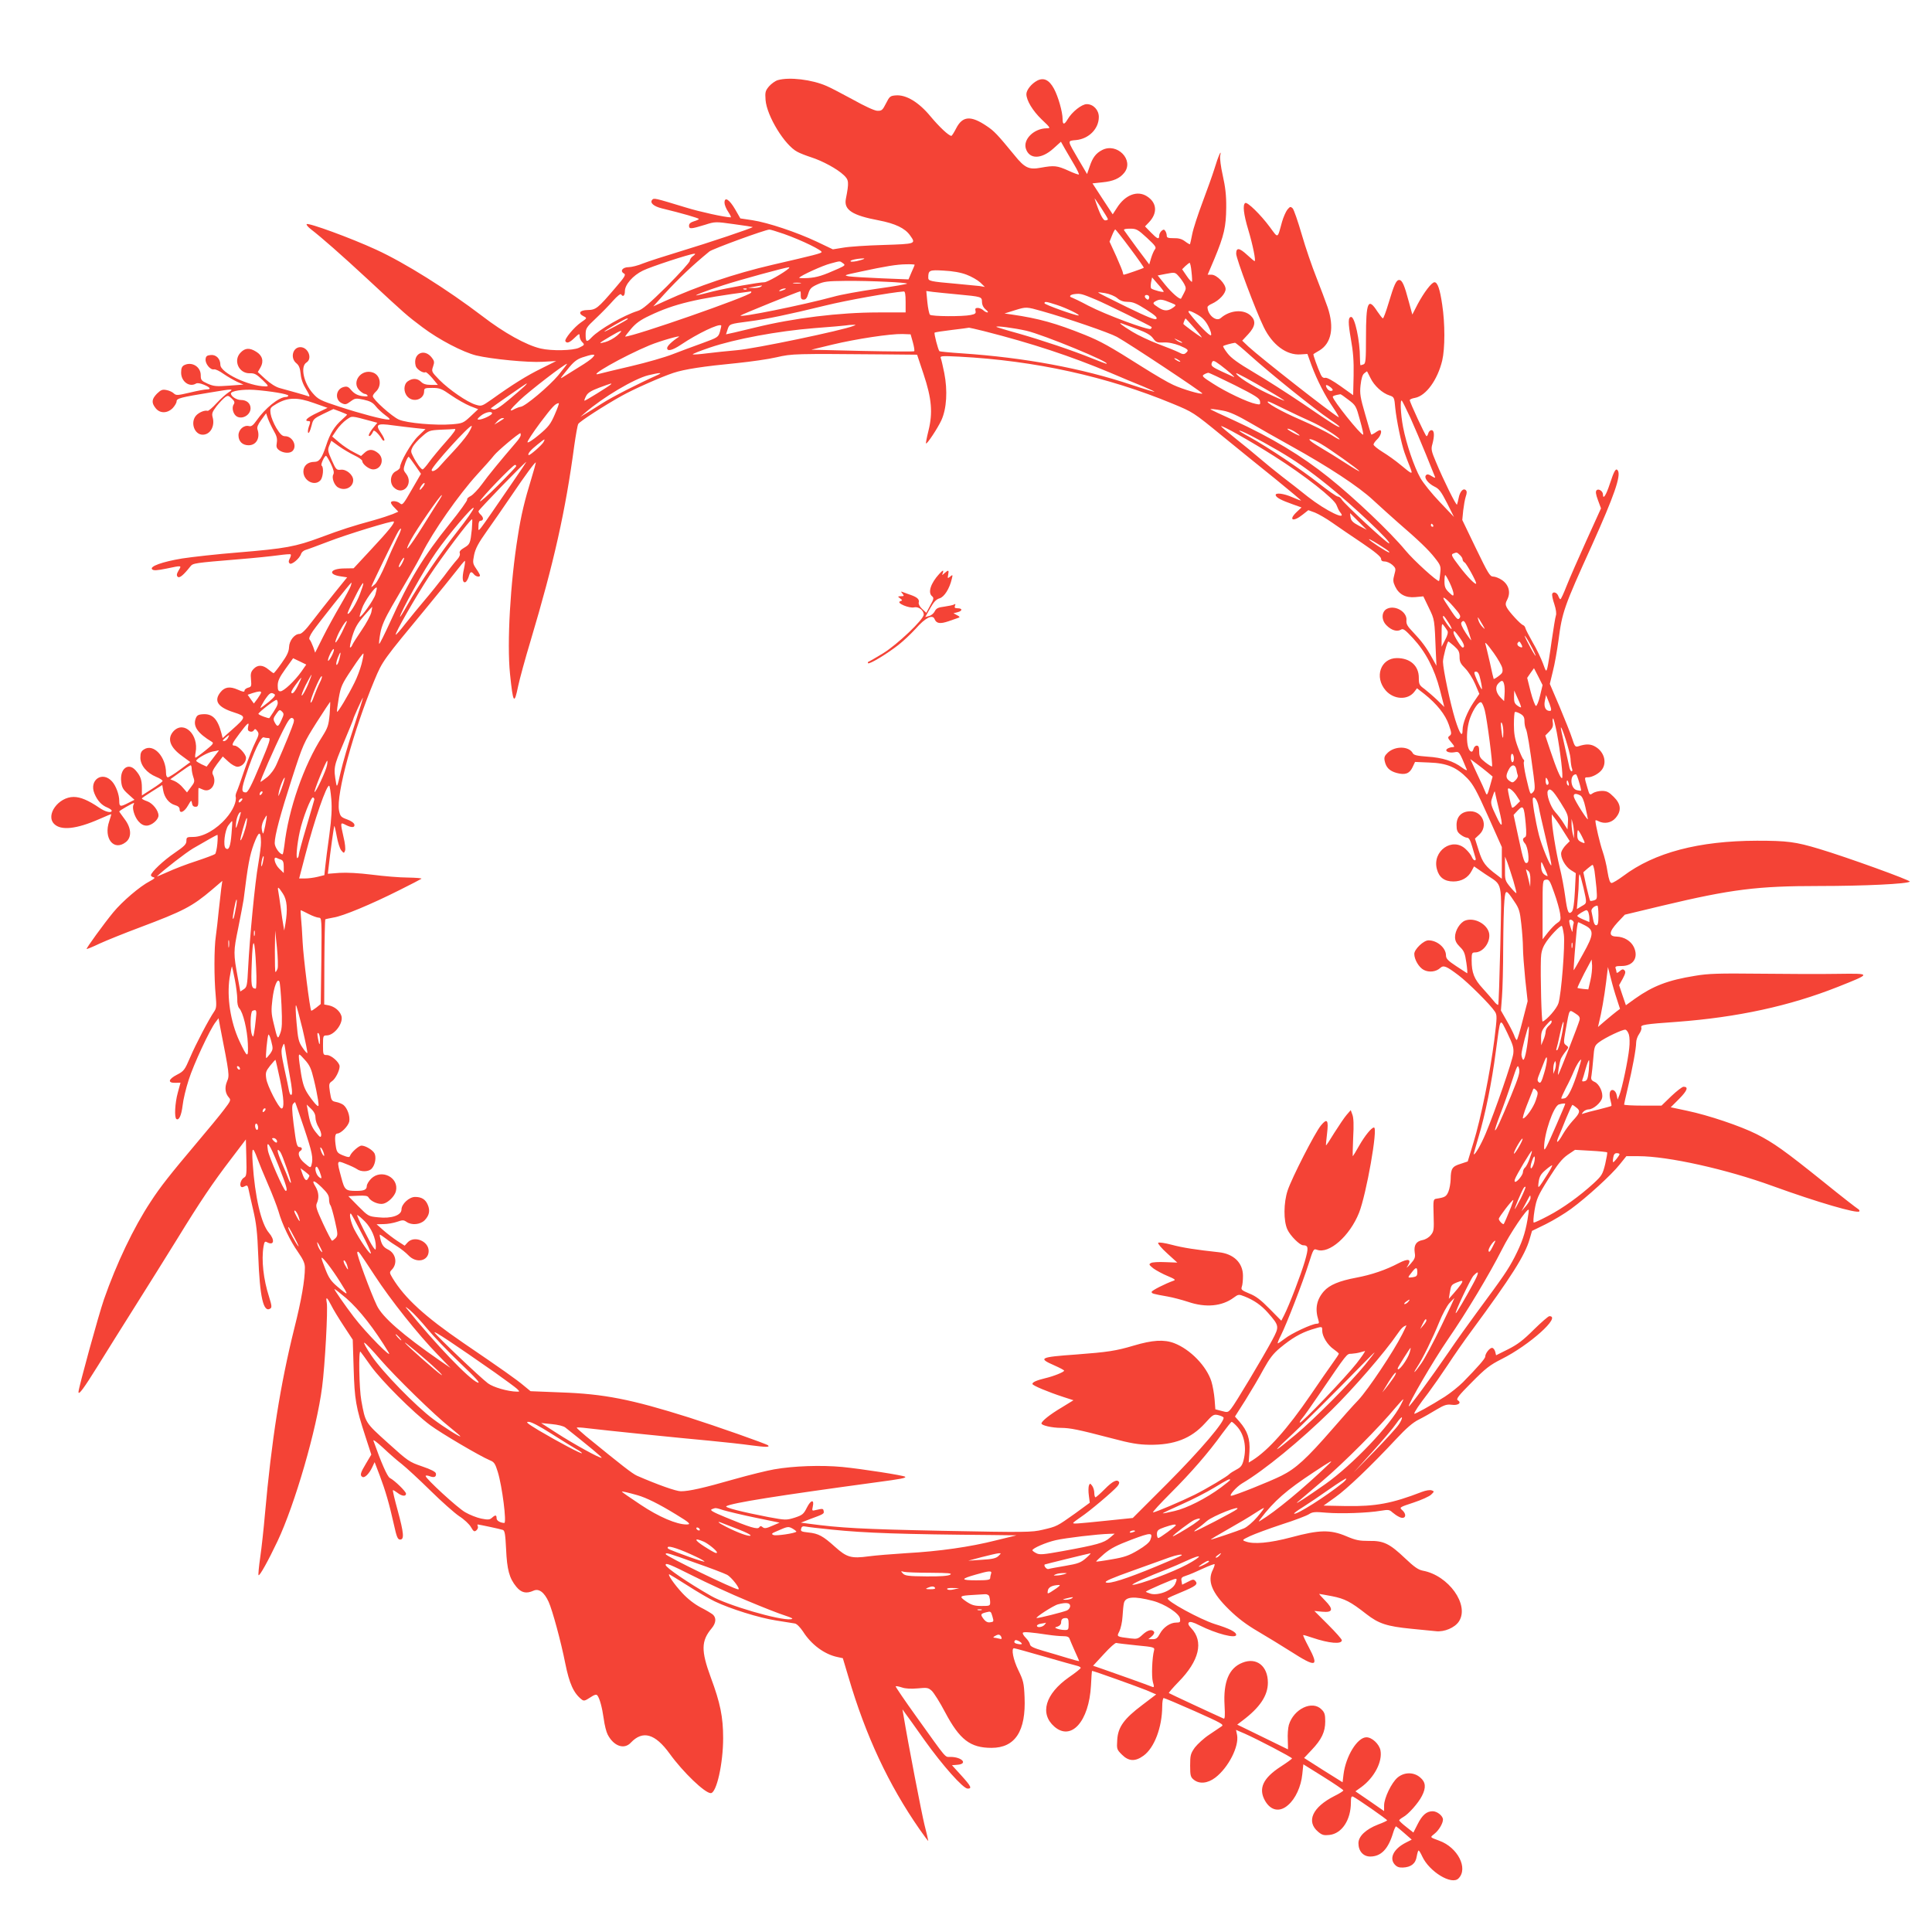 <?xml version="1.0" standalone="no"?>
<!DOCTYPE svg PUBLIC "-//W3C//DTD SVG 20010904//EN"
 "http://www.w3.org/TR/2001/REC-SVG-20010904/DTD/svg10.dtd">
<svg version="1.0" xmlns="http://www.w3.org/2000/svg"
 width="1280pt" height="1280pt" viewBox="0 0 1280 1280"
 preserveAspectRatio="xMidYMid meet">
<g transform="translate(0,1280) scale(0.1,-0.1)"
fill="#f44336" stroke="none">
<path d="M5153 12269 c-17 -5 -43 -24 -58 -41 -24 -29 -27 -38 -23 -90 8 -106
127 -301 211 -344 16 -9 57 -25 91 -36 75 -24 173 -77 216 -118 34 -32 36 -46
14 -158 -14 -72 42 -109 218 -142 109 -21 174 -52 207 -99 41 -57 40 -57 -176
-64 -109 -3 -229 -11 -267 -18 l-68 -11 -107 51 c-134 63 -322 126 -426 142
l-80 12 -35 61 c-38 65 -70 85 -70 43 0 -13 11 -41 25 -61 13 -20 21 -36 16
-36 -37 0 -206 37 -296 65 -211 64 -213 65 -225 50 -15 -19 11 -42 63 -55 136
-33 247 -65 247 -71 0 -3 -15 -10 -32 -15 -23 -7 -33 -16 -33 -29 0 -24 12
-23 107 6 65 21 69 21 190 4 68 -9 124 -18 125 -19 5 -5 -300 -107 -479 -161
-102 -31 -214 -67 -247 -80 -33 -14 -77 -25 -96 -25 -40 0 -60 -26 -31 -42 14
-8 6 -22 -58 -96 -116 -136 -128 -145 -183 -146 -53 -1 -66 -22 -25 -42 22
-11 22 -12 -19 -40 -46 -32 -112 -112 -103 -125 10 -16 28 -9 61 23 30 29 33
30 33 11 0 -12 7 -28 15 -37 20 -20 20 -21 -19 -40 -40 -19 -182 -22 -254 -5
-95 22 -243 104 -387 215 -231 176 -513 353 -703 440 -167 77 -449 180 -460
169 -4 -4 9 -19 28 -34 69 -53 199 -167 375 -330 255 -237 260 -241 365 -320
109 -82 267 -164 355 -186 101 -24 343 -48 440 -42 l90 5 -98 -49 c-96 -47
-191 -106 -329 -205 -66 -46 -68 -47 -107 -35 -55 16 -175 99 -240 164 -52 54
-53 56 -42 88 10 29 9 37 -7 58 -50 67 -129 29 -108 -53 5 -22 50 -51 65 -42
4 3 24 -15 45 -39 l37 -45 -46 0 c-32 0 -51 6 -65 20 -24 24 -57 26 -88 4 -29
-20 -30 -72 -2 -102 39 -42 110 -18 110 36 0 20 5 22 54 22 49 0 62 -5 125
-49 39 -27 96 -59 125 -71 l54 -21 -50 -47 c-48 -45 -54 -47 -122 -53 -110 -9
-301 8 -353 31 -46 20 -173 134 -173 155 0 7 9 20 19 29 42 38 33 108 -16 127
-79 30 -149 -63 -90 -119 13 -12 28 -22 35 -22 6 0 14 -5 17 -10 4 -7 -8 -8
-37 -4 -30 5 -50 16 -69 37 -20 25 -30 29 -52 23 -53 -13 -61 -86 -11 -108 21
-10 29 -8 56 12 30 22 35 23 87 12 42 -9 61 -19 80 -43 13 -17 42 -44 64 -60
29 -21 35 -29 21 -29 -35 0 -183 39 -324 85 -129 42 -142 49 -178 90 -61 69
-83 177 -42 203 42 26 12 102 -40 102 -51 0 -69 -73 -26 -107 17 -14 24 -32
28 -71 3 -35 16 -69 37 -103 21 -34 26 -49 16 -45 -16 6 -117 35 -192 55 -26
7 -62 30 -94 59 l-51 47 18 31 c23 40 13 79 -29 104 -43 27 -73 25 -102 -5
-52 -51 -14 -140 60 -138 31 1 44 -6 83 -43 42 -41 44 -44 21 -44 -111 1 -299
91 -299 143 0 40 -28 68 -63 65 -26 -2 -33 -8 -35 -28 -3 -30 32 -73 56 -67
10 2 38 -12 63 -30 26 -18 66 -41 89 -52 l43 -19 -95 -7 c-84 -6 -101 -5 -142
13 -42 19 -46 24 -46 56 0 57 -60 93 -111 66 -14 -8 -19 -21 -19 -49 0 -59 55
-99 99 -72 8 5 28 2 52 -8 43 -18 50 -31 18 -31 -12 0 -62 -9 -111 -21 -82
-19 -91 -20 -107 -5 -9 9 -31 19 -49 22 -26 5 -36 1 -62 -24 -35 -36 -38 -60
-9 -96 28 -36 77 -36 113 0 14 15 26 35 26 45 0 20 29 27 225 59 148 25 158
25 120 1 -16 -10 -52 -42 -80 -72 -27 -30 -54 -52 -59 -51 -19 6 -56 -9 -76
-30 -41 -45 -13 -128 43 -128 50 0 82 56 66 115 -7 25 -3 36 26 74 19 24 44
50 56 59 18 13 23 12 44 -8 19 -18 22 -26 13 -40 -15 -23 -2 -67 22 -80 38
-20 90 12 90 55 0 33 -26 55 -64 55 -29 0 -66 24 -66 43 0 17 80 29 154 24
108 -8 226 -28 226 -38 0 -5 -7 -9 -15 -9 -47 0 -138 -74 -196 -157 -22 -31
-34 -40 -49 -36 -34 9 -70 -23 -70 -61 0 -40 26 -66 67 -66 51 0 78 48 59 105
-5 14 3 33 25 63 l32 44 12 -35 c7 -19 24 -55 38 -80 20 -34 25 -53 21 -79 -5
-29 -2 -38 17 -52 28 -19 70 -21 87 -4 33 33 0 98 -49 98 -19 0 -32 12 -58 54
-18 30 -35 73 -38 94 -5 39 -4 41 40 67 74 43 138 44 246 5 l91 -32 -70 -34
c-66 -31 -89 -54 -55 -54 11 0 12 -5 5 -26 -6 -14 -10 -33 -10 -41 0 -27 14
-4 25 40 9 39 15 45 77 75 l67 32 43 -16 c24 -10 45 -18 47 -20 2 -2 -14 -17
-34 -35 -49 -43 -79 -92 -104 -170 -29 -86 -45 -109 -79 -109 -43 0 -72 -26
-72 -64 0 -62 75 -100 113 -58 18 20 23 87 8 97 -9 5 18 65 29 65 3 0 18 -24
32 -53 19 -40 23 -58 16 -71 -12 -22 7 -73 33 -86 45 -25 99 2 99 49 0 35 -45
73 -81 69 -30 -3 -33 0 -61 63 -27 60 -28 69 -16 98 l13 31 50 -36 c28 -20 74
-47 103 -61 28 -13 52 -30 52 -37 0 -21 45 -56 72 -56 57 0 78 73 32 109 -34
27 -62 27 -90 0 l-22 -20 -48 25 c-27 13 -70 42 -96 64 l-47 40 29 43 c16 24
46 55 65 68 40 27 26 28 168 -10 l37 -10 -32 -39 c-17 -22 -28 -43 -24 -47 6
-7 18 6 30 32 5 10 38 -23 56 -54 5 -9 12 -13 16 -9 4 4 -6 26 -21 48 -41 59
-28 67 78 52 45 -6 112 -14 149 -18 l67 -7 -50 -48 c-45 -44 -119 -172 -119
-206 0 -6 -12 -18 -27 -25 -37 -18 -44 -77 -14 -107 60 -60 134 24 81 91 -19
24 -19 28 -4 73 9 25 20 43 23 38 4 -4 24 -31 44 -60 l36 -52 -61 -105 c-56
-98 -62 -105 -78 -91 -19 17 -60 20 -60 5 0 -6 11 -22 25 -35 l24 -25 -37 -16
c-20 -8 -77 -27 -127 -41 -142 -39 -211 -61 -350 -113 -167 -62 -233 -74 -545
-100 -140 -11 -308 -30 -373 -40 -133 -22 -218 -53 -199 -72 9 -9 31 -8 95 5
105 22 101 22 80 -13 -13 -22 -14 -33 -6 -41 12 -12 39 11 84 68 18 22 22 23
324 48 99 8 215 20 258 26 43 6 80 9 83 6 3 -3 0 -15 -6 -27 -9 -16 -9 -25 -1
-33 12 -12 67 33 76 64 3 10 16 21 28 25 12 3 79 28 150 55 126 49 428 141
436 134 8 -9 -36 -63 -149 -184 l-117 -126 -62 -1 c-96 -1 -111 -41 -21 -53
l40 -6 -85 -105 c-46 -58 -113 -142 -147 -187 -43 -57 -70 -83 -84 -83 -33 0
-68 -45 -69 -88 -1 -28 -13 -55 -49 -105 -26 -37 -50 -67 -53 -67 -3 0 -18 11
-35 25 -37 31 -71 32 -98 3 -18 -19 -21 -32 -17 -71 4 -43 2 -48 -19 -53 -13
-4 -24 -12 -24 -20 0 -10 -11 -8 -45 7 -52 23 -87 18 -115 -18 -45 -57 -17
-99 91 -133 82 -27 81 -30 -13 -114 l-63 -56 -8 32 c-25 96 -60 131 -124 126
-31 -2 -39 -8 -47 -30 -18 -51 15 -97 108 -153 14 -8 7 -17 -43 -57 -33 -27
-63 -48 -66 -48 -3 0 -3 16 1 35 22 118 -77 213 -146 141 -45 -49 -25 -107 58
-166 l53 -39 -68 -50 c-37 -28 -74 -50 -80 -51 -8 0 -13 12 -13 28 0 109 -83
198 -146 157 -19 -12 -24 -24 -24 -55 0 -50 42 -101 105 -127 25 -10 43 -22
42 -28 -2 -5 -33 -29 -70 -52 l-67 -43 0 51 c0 53 -10 80 -43 117 -48 52 -104
8 -94 -76 4 -39 12 -53 47 -84 l41 -37 -40 -20 c-54 -28 -61 -27 -61 14 0 40
-22 100 -48 128 -64 71 -154 9 -116 -81 19 -46 47 -77 85 -92 16 -7 29 -16 29
-21 0 -18 -43 -8 -83 20 -72 49 -124 71 -169 71 -101 0 -188 -120 -129 -179
45 -45 148 -34 298 32 43 19 79 34 80 33 1 -1 -5 -22 -13 -46 -40 -114 30
-202 110 -139 40 32 37 93 -9 153 -19 26 -35 48 -35 50 0 5 89 56 97 56 2 0 1
-5 -2 -11 -12 -19 5 -78 31 -109 18 -21 35 -30 55 -30 34 0 79 39 79 67 0 33
-38 81 -74 94 -20 7 -36 15 -36 19 0 3 31 24 68 47 l67 42 6 -35 c8 -48 39
-87 78 -98 21 -6 31 -15 31 -28 0 -32 32 -17 56 26 21 36 22 37 26 15 2 -16 9
-24 23 -24 18 0 20 6 19 63 0 34 0 62 2 62 2 0 14 -5 28 -11 53 -25 97 42 66
100 -7 14 -1 29 28 69 l38 50 37 -34 c20 -19 47 -34 60 -34 29 0 57 29 57 59
0 25 -53 81 -76 81 -23 0 -17 14 32 79 54 72 67 83 58 47 -4 -19 -2 -28 11
-32 10 -4 21 -1 26 7 8 12 12 11 24 -5 12 -16 11 -25 -14 -75 -16 -31 -47
-112 -71 -181 -23 -69 -46 -134 -52 -146 -5 -11 -8 -24 -7 -30 9 -32 -17 -93
-64 -146 -63 -73 -151 -123 -217 -123 -42 0 -45 -2 -45 -26 0 -22 -14 -36 -77
-79 -74 -50 -158 -129 -158 -149 0 -5 8 -11 17 -13 13 -3 6 -10 -24 -26 -66
-34 -183 -134 -243 -207 -61 -74 -180 -238 -176 -242 2 -2 41 14 87 36 46 21
165 69 264 106 290 109 348 139 479 250 l69 59 -7 -49 c-3 -28 -11 -95 -17
-150 -5 -55 -14 -130 -19 -167 -12 -78 -12 -278 -1 -393 6 -67 5 -84 -9 -105
-37 -54 -124 -220 -160 -305 -36 -84 -42 -92 -87 -115 -58 -30 -64 -55 -12
-54 l35 1 -18 -66 c-19 -69 -24 -166 -9 -175 17 -11 33 25 41 91 4 38 22 113
40 168 31 100 142 338 179 384 l19 25 10 -55 c63 -321 63 -324 46 -364 -17
-41 -12 -79 13 -107 14 -15 11 -23 -33 -80 -26 -35 -107 -133 -179 -218 -177
-210 -243 -293 -307 -392 -113 -171 -227 -411 -309 -646 -36 -104 -169 -588
-169 -614 0 -25 36 25 127 171 53 86 166 266 251 401 85 135 209 333 275 440
154 251 237 374 358 532 l98 129 3 -122 c3 -105 1 -122 -14 -130 -19 -10 -32
-44 -23 -59 4 -7 12 -7 25 0 16 9 20 7 25 -12 2 -13 17 -75 31 -138 22 -93 29
-152 35 -310 10 -273 34 -378 79 -350 12 7 11 19 -7 77 -38 117 -52 245 -37
335 6 33 9 36 25 27 45 -23 51 16 11 63 -52 60 -93 239 -108 463 -7 108 0 114
31 30 10 -27 41 -104 70 -170 29 -66 60 -147 70 -180 24 -86 77 -196 130 -271
34 -49 45 -74 45 -102 0 -82 -23 -216 -70 -402 -93 -374 -151 -740 -195 -1235
-8 -93 -22 -221 -31 -283 -9 -62 -14 -116 -11 -118 7 -7 64 95 126 226 114
241 259 739 295 1020 19 143 39 514 31 558 -8 45 1 40 29 -15 13 -27 51 -89
84 -139 l59 -90 6 -190 c6 -207 15 -257 77 -448 l40 -123 -35 -59 c-37 -61
-42 -79 -24 -89 14 -9 44 20 64 62 l17 36 34 -89 c38 -101 63 -187 94 -326 18
-82 25 -98 41 -98 28 0 25 41 -16 192 -20 72 -34 132 -32 135 2 2 15 -6 30
-17 29 -23 57 -26 57 -6 0 14 -74 87 -107 104 -17 9 -57 100 -109 247 -4 11
24 -10 64 -47 39 -37 95 -86 124 -108 29 -23 114 -101 188 -174 74 -73 161
-150 192 -171 32 -20 67 -53 78 -72 17 -30 23 -33 36 -22 8 7 13 18 10 26 -3
7 -4 13 -1 13 7 0 150 -30 166 -36 13 -4 17 -26 22 -127 6 -136 21 -193 68
-250 33 -40 66 -47 113 -26 36 17 72 -10 101 -74 25 -55 82 -265 110 -407 27
-134 55 -197 108 -239 15 -12 22 -10 56 12 30 20 42 23 49 14 15 -20 31 -77
42 -155 5 -40 17 -87 26 -104 40 -77 109 -101 153 -54 79 84 161 61 258 -73
89 -123 233 -261 272 -261 38 0 82 195 82 365 0 139 -19 233 -82 402 -65 177
-64 242 6 325 29 35 32 69 8 91 -10 8 -46 30 -80 47 -40 21 -85 55 -123 96
-52 56 -99 124 -86 124 2 0 57 -34 122 -75 65 -42 146 -89 180 -105 102 -49
294 -109 405 -126 57 -9 114 -18 125 -20 13 -2 35 -25 54 -53 55 -87 142 -151
227 -169 l37 -8 37 -124 c114 -389 266 -714 471 -1009 32 -46 58 -81 58 -77 0
4 -11 52 -25 106 -19 77 -107 531 -140 730 l-6 35 18 -25 c10 -13 68 -94 128
-179 120 -168 256 -321 286 -321 30 0 23 15 -42 87 l-62 68 37 3 c71 6 29 52
-48 52 -37 0 -19 -21 -223 264 -79 110 -141 201 -139 204 3 2 21 -1 42 -8 23
-8 60 -10 104 -6 62 6 70 5 93 -16 14 -13 54 -76 88 -141 97 -183 167 -237
308 -237 157 0 229 111 219 337 -4 93 -8 109 -41 177 -34 69 -49 146 -29 146
5 0 96 -25 203 -56 107 -31 204 -58 217 -61 12 -3 22 -9 22 -13 0 -5 -35 -33
-79 -63 -156 -110 -194 -240 -96 -326 112 -98 230 34 243 272 2 53 6 97 7 97
11 0 306 -106 360 -128 l65 -28 -92 -70 c-121 -91 -161 -146 -166 -231 -4 -61
-3 -64 31 -98 45 -45 88 -47 143 -7 72 52 123 188 124 325 0 31 4 57 10 57 5
0 98 -39 206 -87 175 -78 195 -89 178 -100 -11 -7 -48 -32 -83 -56 -35 -23
-77 -62 -95 -85 -28 -40 -31 -51 -31 -119 0 -67 3 -77 24 -94 37 -30 92 -25
143 14 86 66 158 206 144 282 l-7 34 58 -25 c84 -37 313 -157 313 -164 0 -3
-34 -28 -76 -55 -117 -76 -148 -145 -103 -225 38 -67 98 -78 153 -29 49 42 86
123 94 204 l7 66 133 -83 c72 -45 132 -86 132 -90 0 -4 -26 -21 -59 -37 -146
-74 -189 -169 -108 -237 26 -22 38 -25 75 -21 82 9 142 99 142 215 0 34 3 43
14 39 20 -8 226 -151 226 -157 0 -3 -27 -16 -60 -28 -82 -32 -130 -78 -130
-124 0 -52 32 -88 78 -88 72 0 120 50 152 158 7 23 16 42 19 42 3 -1 28 -21
55 -45 l49 -43 -39 -20 c-79 -40 -110 -100 -76 -142 15 -18 29 -24 56 -23 54
2 85 26 92 73 4 22 9 40 13 40 3 0 14 -18 24 -40 47 -101 195 -191 240 -145
66 66 -5 206 -128 250 -64 24 -62 21 -31 46 28 22 56 68 56 94 0 24 -38 55
-68 55 -40 0 -69 -24 -100 -86 l-28 -55 -47 37 c-26 20 -47 40 -47 44 0 3 12
13 26 21 34 18 101 93 125 141 28 55 25 91 -12 122 -43 37 -106 36 -150 -1
-40 -34 -89 -136 -89 -185 l0 -37 -95 66 -95 65 39 28 c86 63 141 168 127 243
-8 42 -56 87 -93 87 -60 0 -137 -125 -152 -247 l-6 -51 -128 80 -127 81 49 52
c67 70 91 121 91 190 0 46 -4 60 -25 80 -61 62 -184 3 -216 -103 -6 -21 -9
-66 -7 -100 1 -34 2 -62 1 -62 0 0 -76 37 -168 82 l-168 82 34 26 c116 87 169
166 169 252 0 111 -76 170 -169 132 -89 -35 -127 -127 -118 -282 4 -70 2 -92
-6 -88 -57 25 -360 166 -363 169 -2 2 26 35 64 74 138 140 168 268 84 356 -18
19 -23 30 -15 38 7 7 28 2 69 -19 114 -57 244 -90 244 -63 0 19 -46 42 -141
71 -98 31 -327 156 -312 171 5 4 42 21 84 38 101 42 117 54 100 75 -12 14 -17
14 -51 -4 l-38 -19 -4 24 c-4 21 0 26 31 36 20 6 69 27 109 46 41 19 76 32 79
30 2 -3 -3 -19 -11 -36 -39 -75 -8 -153 107 -265 58 -57 115 -100 192 -145 61
-36 158 -95 216 -132 170 -109 190 -104 119 30 -22 41 -38 76 -36 78 1 2 28
-6 60 -17 112 -38 196 -45 196 -17 0 7 -41 53 -91 103 l-91 91 51 -5 c72 -7
78 15 20 74 -24 24 -41 44 -39 44 3 0 41 -7 84 -15 86 -17 123 -36 229 -119
81 -63 135 -81 297 -97 63 -6 136 -13 162 -16 56 -7 127 23 154 65 71 109 -69
305 -240 336 -30 6 -57 25 -116 81 -103 98 -143 118 -240 116 -63 0 -87 4
-150 31 -106 45 -180 43 -365 -7 -143 -38 -251 -48 -304 -27 -23 8 -22 10 31
35 30 14 124 49 209 77 85 27 166 58 181 68 23 15 39 17 115 10 96 -8 276 -2
362 13 48 8 57 7 75 -10 12 -10 31 -24 44 -30 41 -22 58 11 22 44 -20 18 -19
19 75 50 52 17 105 41 117 53 21 20 21 22 3 28 -11 4 -38 0 -64 -10 -199 -77
-307 -97 -502 -94 l-150 3 77 55 c79 56 235 205 404 386 67 72 111 110 150
129 30 15 83 45 117 66 52 31 68 36 101 32 43 -6 68 13 40 30 -12 8 4 30 92
118 93 94 120 115 199 155 184 92 398 284 316 284 -7 0 -53 -40 -103 -89 -69
-69 -108 -99 -170 -130 l-80 -40 -6 24 c-4 14 -13 25 -21 25 -16 0 -45 -37
-45 -58 0 -13 -50 -70 -147 -169 -29 -29 -83 -72 -120 -96 -91 -58 -203 -120
-203 -113 0 11 30 56 93 138 32 43 90 126 129 185 39 60 110 162 159 228 261
354 353 499 383 605 l16 55 92 45 c50 25 125 70 167 101 105 77 267 225 321
293 l45 56 81 0 c193 0 582 -86 889 -198 298 -108 557 -183 573 -168 4 4 0 12
-9 17 -9 5 -112 85 -228 179 -259 208 -331 259 -443 316 -108 54 -318 125
-461 155 l-108 23 57 57 c53 54 62 79 28 79 -9 0 -45 -28 -81 -62 l-65 -63
-124 0 c-68 0 -124 3 -124 7 0 3 11 54 25 112 30 124 55 259 55 299 0 16 9 42
20 57 11 16 18 35 14 43 -6 17 22 22 236 37 401 30 747 105 1067 232 224 89
224 89 -2 86 -104 -2 -336 -1 -515 1 -273 3 -342 1 -430 -14 -180 -29 -278
-67 -397 -151 l-61 -44 -23 67 -22 66 24 43 c18 34 21 46 11 56 -9 9 -16 7
-32 -7 -11 -10 -20 -13 -20 -7 0 6 -3 17 -6 26 -5 13 2 16 40 16 77 0 113 56
81 125 -20 41 -64 68 -115 70 -54 1 -51 31 7 94 l48 51 250 60 c458 109 628
130 1038 130 300 0 585 14 600 29 8 8 -420 163 -601 217 -156 47 -212 54 -412
54 -385 -1 -679 -78 -886 -234 -34 -25 -68 -46 -77 -46 -10 0 -18 21 -27 76
-6 42 -21 101 -32 133 -17 48 -48 179 -48 204 0 4 9 3 19 -3 40 -21 87 -12
115 21 40 47 36 92 -13 140 -32 32 -46 39 -78 39 -21 0 -48 -7 -60 -15 -21
-15 -22 -14 -37 39 -20 68 -20 66 4 66 29 0 76 26 94 52 33 47 14 115 -41 149
-33 21 -65 22 -118 4 -18 -5 -23 1 -39 52 -10 32 -48 126 -83 210 l-65 152 20
83 c12 46 28 137 37 203 25 191 35 221 223 635 146 325 192 457 171 492 -13
20 -24 2 -54 -89 -24 -74 -45 -106 -45 -69 0 22 -29 41 -42 28 -8 -8 -6 -26 9
-66 l20 -54 -97 -214 c-53 -117 -112 -252 -131 -300 -19 -49 -37 -88 -41 -88
-4 0 -9 9 -13 19 -7 24 -34 35 -41 17 -3 -7 3 -38 14 -69 11 -34 15 -63 10
-76 -4 -11 -16 -87 -28 -168 -11 -82 -24 -161 -28 -177 -8 -29 -9 -28 -30 30
-12 32 -42 95 -68 139 -25 44 -47 87 -48 94 -2 8 -8 17 -15 19 -17 6 -93 88
-108 117 -10 19 -10 29 4 55 23 47 8 97 -36 127 -19 13 -45 23 -58 23 -22 0
-34 21 -115 188 l-90 187 6 62 c4 33 11 75 17 93 8 23 8 35 1 42 -17 17 -40
-8 -48 -51 -4 -20 -9 -39 -11 -44 -5 -9 -90 163 -139 281 -31 73 -34 87 -24
120 15 56 13 92 -6 92 -9 0 -18 -9 -21 -20 -3 -11 -8 -20 -12 -20 -7 1 -111
225 -111 239 0 5 16 12 35 15 73 14 149 119 180 247 19 81 19 246 0 370 -15
104 -31 149 -51 149 -19 0 -69 -66 -111 -144 l-36 -70 -24 88 c-28 106 -43
141 -63 141 -20 0 -34 -32 -70 -152 -17 -57 -34 -103 -38 -102 -4 0 -20 21
-37 46 -61 95 -75 63 -75 -172 0 -148 -2 -174 -16 -179 -9 -3 -18 -6 -20 -6
-2 0 -4 22 -4 49 0 114 -34 271 -58 271 -21 0 -21 -38 -2 -146 15 -84 20 -145
18 -242 l-3 -130 -84 60 c-51 36 -90 58 -101 55 -12 -3 -22 4 -30 22 -21 46
-52 132 -48 135 1 1 20 13 41 25 78 48 98 151 53 285 -14 39 -47 129 -75 199
-28 70 -72 198 -97 285 -25 86 -52 164 -60 172 -14 13 -17 12 -35 -9 -10 -13
-26 -49 -35 -80 -32 -116 -24 -112 -82 -34 -60 81 -148 167 -162 158 -18 -11
-11 -74 20 -177 30 -100 52 -208 42 -208 -3 0 -24 18 -48 40 -53 49 -74 52
-74 9 0 -32 129 -377 183 -487 57 -117 151 -187 244 -180 l45 3 27 -75 c37
-99 89 -201 146 -284 25 -37 40 -65 33 -60 -53 30 -513 391 -596 467 l-42 40
40 43 c48 52 52 89 16 123 -47 44 -137 37 -198 -16 -30 -27 -87 20 -88 72 0 6
13 16 30 23 48 22 90 67 90 97 0 35 -59 95 -93 95 l-26 0 45 106 c64 154 77
212 78 339 1 81 -6 137 -23 213 -13 57 -20 115 -17 130 12 53 -14 -5 -38 -86
-13 -42 -49 -142 -79 -222 -30 -80 -61 -174 -68 -210 -7 -36 -14 -67 -15 -68
-1 -2 -16 6 -33 19 -21 16 -43 22 -76 21 -35 0 -45 3 -45 16 0 10 -4 23 -9 31
-8 12 -12 12 -25 2 -9 -8 -16 -22 -16 -32 0 -28 -12 -23 -55 21 l-39 40 26 27
c59 62 53 131 -14 173 -63 40 -144 9 -198 -77 l-28 -43 -67 102 -67 103 65 7
c73 7 116 26 146 64 66 84 -48 201 -147 150 -41 -21 -63 -50 -82 -107 l-18
-52 -56 95 c-77 132 -76 124 -17 130 85 8 151 75 151 153 0 46 -36 85 -80 85
-33 0 -98 -51 -127 -101 -22 -37 -33 -37 -33 2 0 47 -29 149 -57 201 -32 59
-68 76 -111 54 -38 -20 -72 -62 -72 -90 1 -42 41 -109 101 -167 60 -57 61 -59
33 -59 -84 -1 -158 -74 -137 -136 23 -70 102 -70 182 2 l50 45 27 -48 c15 -26
43 -74 62 -106 19 -32 32 -60 30 -63 -3 -2 -35 9 -71 26 -74 33 -92 35 -181
19 -79 -15 -107 -2 -176 84 -111 135 -133 159 -183 192 -105 71 -160 67 -202
-15 -14 -27 -28 -50 -32 -50 -17 0 -80 59 -139 130 -77 93 -161 144 -230 138
-36 -3 -41 -7 -64 -53 -23 -45 -28 -50 -58 -49 -19 1 -84 31 -159 73 -71 38
-149 80 -176 91 -97 43 -248 61 -324 39z m2187 -921 c0 -5 -8 -8 -18 -8 -15 0
-39 49 -70 145 -2 5 17 -21 42 -60 25 -38 46 -73 46 -77z m259 -124 c57 -53
64 -63 52 -77 -7 -9 -18 -35 -25 -58 l-12 -41 -81 108 c-44 60 -83 114 -86
119 -3 7 12 10 40 10 42 0 51 -5 112 -61z m-2405 26 c119 -42 259 -111 249
-121 -9 -9 -38 -17 -328 -84 -249 -58 -494 -141 -708 -239 l-79 -36 70 78 c99
108 192 196 302 286 21 17 368 144 397 145 6 1 50 -13 97 -29z m2294 -96 c52
-69 92 -127 90 -128 -6 -5 -125 -46 -132 -46 -3 0 -6 5 -6 11 0 7 -20 56 -44
110 l-45 98 16 40 c9 23 19 41 22 41 3 -1 48 -57 99 -126z m-2896 -50 c-12 -8
-22 -23 -22 -32 0 -10 -69 -85 -152 -169 -117 -115 -162 -154 -193 -163 -91
-28 -256 -123 -305 -175 -33 -35 -40 -32 -40 18 0 41 4 48 68 108 37 35 89 88
114 117 26 29 49 48 53 42 12 -20 25 -10 25 21 0 43 53 104 119 136 52 26 309
110 341 112 9 1 6 -5 -8 -15z m1104 -29 c-28 -8 -55 -11 -60 -7 -11 7 40 19
84 20 14 0 3 -6 -24 -13z m-111 -19 c17 -12 15 -15 -31 -36 -103 -46 -141 -58
-201 -62 -34 -2 -60 -1 -58 2 9 14 155 81 207 94 67 18 61 18 83 2z m2309 -57
c4 -34 5 -63 3 -66 -3 -2 -19 15 -35 39 l-30 44 21 21 c12 11 25 21 28 22 4 0
10 -26 13 -60z m-1834 47 c0 -2 -9 -24 -21 -50 l-20 -47 -177 7 c-97 4 -195
10 -217 13 -37 7 -33 8 70 30 176 38 246 49 308 50 31 1 57 -1 57 -3z m-835
-25 c-30 -27 -141 -91 -161 -91 -35 0 -248 -38 -338 -60 -44 -11 -90 -23 -101
-25 -51 -12 53 29 166 65 111 36 407 117 434 119 6 1 6 -2 0 -8z m1179 -41
c32 -12 72 -35 90 -51 l31 -30 -35 6 c-19 2 -89 9 -155 15 -172 15 -185 18
-185 40 0 50 7 53 104 47 59 -3 111 -12 150 -27z m1442 -62 c13 -25 13 -32 -2
-60 -9 -18 -18 -34 -19 -36 -8 -9 -62 38 -106 92 l-49 61 57 11 c56 11 59 10
81 -15 13 -14 30 -38 38 -53z m-136 -50 c0 -8 -71 11 -83 21 -4 4 -4 22 -1 40
l7 33 38 -44 c21 -23 38 -46 39 -50z m-1837 65 c76 -3 137 -9 137 -12 0 -3
-90 -19 -200 -34 -111 -16 -240 -39 -288 -53 -202 -55 -637 -143 -615 -124 7
7 385 160 395 160 2 0 4 -12 3 -27 0 -21 5 -28 20 -28 14 0 22 11 30 39 10 33
19 43 61 62 43 19 66 22 185 23 75 1 197 -2 272 -6z m-570 -10 c-13 -2 -33 -2
-45 0 -13 2 -3 4 22 4 25 0 35 -2 23 -4z m-263 -23 c-8 -5 -31 -9 -50 -8 l-35
1 40 7 c59 11 61 11 45 0z m-93 -16 c-3 -3 -12 -4 -19 -1 -8 3 -5 6 6 6 11 1
17 -2 13 -5z m248 -4 c-27 -12 -43 -12 -25 0 8 5 22 9 30 9 10 0 8 -3 -5 -9z
m-219 -19 c-16 -25 -776 -290 -834 -291 -2 0 15 23 38 50 32 38 62 60 124 89
163 78 309 113 669 160 5 1 6 -3 3 -8z m1024 -61 l0 -70 -181 0 c-257 0 -560
-37 -816 -100 -106 -26 -193 -46 -193 -45 0 1 5 16 11 34 12 35 13 35 144 52
110 14 263 46 500 104 141 35 438 88 523 94 8 1 12 -19 12 -69z m340 50 c166
-16 165 -15 166 -52 1 -20 10 -37 25 -49 13 -10 18 -19 11 -19 -7 0 -20 7 -28
15 -9 8 -25 15 -36 15 -15 0 -19 -5 -15 -20 4 -16 -2 -21 -32 -27 -53 -11
-258 -10 -270 2 -5 6 -13 43 -17 83 l-7 74 44 -6 c24 -3 96 -10 159 -16z
m1063 -26 c20 -17 41 -24 70 -24 33 0 58 -11 121 -51 59 -38 76 -53 67 -62 -8
-8 -56 11 -194 78 -100 49 -186 92 -190 96 -5 4 15 2 44 -3 30 -5 66 -20 82
-34z m-143 -9 c59 -24 359 -172 369 -181 3 -3 0 -8 -5 -13 -13 -12 -299 94
-414 154 -52 28 -101 51 -107 53 -25 7 -13 21 20 24 36 4 46 1 137 -37z m353
9 c-4 -11 -9 -12 -19 -3 -17 14 -9 30 11 23 7 -3 11 -12 8 -20z m147 -31 c34
-14 34 -15 15 -29 -35 -26 -61 -27 -99 -2 -42 27 -43 31 -13 46 23 11 40 9 97
-15z m-759 -13 c63 -20 163 -69 144 -70 -21 -1 -225 72 -225 81 0 13 10 12 81
-11z m-96 -42 c164 -46 444 -142 495 -170 80 -44 571 -370 566 -375 -8 -8
-131 28 -193 57 -34 15 -124 68 -200 116 -226 143 -281 173 -387 216 -192 77
-303 108 -481 134 l-50 7 70 22 c75 23 74 23 180 -7z m1031 -24 c32 -19 52
-41 70 -76 15 -29 22 -54 17 -59 -8 -8 -85 71 -142 144 -20 25 2 22 55 -9z
m-3777 -28 c-12 -11 -152 -86 -155 -83 -4 4 138 86 150 87 5 0 7 -2 5 -4z
m3757 -63 c33 -37 52 -63 44 -58 -26 15 -120 85 -120 89 0 7 12 36 15 36 1 0
29 -30 61 -67z m-380 -4 c58 -22 87 -38 103 -60 20 -27 27 -30 70 -28 31 2 68
-6 105 -20 59 -25 65 -31 42 -50 -11 -10 -22 -9 -47 5 -18 9 -79 34 -136 55
-57 22 -134 58 -171 81 -75 46 -98 65 -67 54 11 -4 56 -21 101 -37z m-2766
-16 c-11 -37 -14 -39 -118 -77 -59 -21 -147 -54 -196 -73 -48 -19 -172 -55
-275 -79 -102 -24 -196 -46 -208 -50 -97 -28 156 116 332 189 71 29 218 71
191 54 -41 -26 -76 -59 -76 -73 0 -24 36 -15 91 22 112 75 250 141 267 128 2
-1 -2 -19 -8 -41z m885 38 c-73 -30 -653 -151 -771 -161 -65 -6 -156 -15 -201
-21 -46 -6 -87 -9 -93 -7 -6 2 44 22 112 45 167 57 453 110 693 129 105 8 199
16 210 18 11 2 31 4 45 4 22 1 23 0 5 -7z m1144 -32 c111 -25 577 -217 530
-219 -3 0 -44 16 -92 35 -128 52 -333 121 -491 166 -77 21 -141 41 -144 43 -9
10 117 -7 197 -25z m-279 -3 c322 -82 572 -165 835 -275 77 -33 175 -74 218
-91 43 -18 77 -34 75 -35 -2 -2 -69 18 -150 45 -332 111 -711 181 -1126 209
-79 5 -146 12 -148 14 -9 9 -37 118 -32 123 3 3 55 11 114 18 60 7 111 14 114
15 3 0 48 -10 100 -23z m-2431 -29 c-21 -18 -56 -37 -78 -43 -51 -14 -47 -10
32 37 77 46 93 48 46 6z m1959 -45 c8 -29 12 -55 9 -59 -3 -3 -158 -2 -344 2
l-338 8 140 34 c159 38 384 72 464 70 l54 -2 15 -53z m1781 2 c14 -12 -19 -1
-35 12 -18 14 -18 14 6 3 14 -6 27 -13 29 -15z m453 -88 c138 -124 430 -359
530 -426 37 -24 65 -46 63 -48 -6 -6 -50 21 -241 152 -104 70 -252 165 -329
210 -103 61 -149 94 -173 126 -18 23 -31 45 -28 47 4 5 56 19 78 22 4 1 49
-37 100 -83z m-2417 6 l211 -2 43 -129 c54 -162 62 -256 32 -376 -11 -44 -18
-81 -16 -83 6 -7 77 100 102 154 35 77 42 196 19 313 -9 44 -19 88 -23 98 -6
15 5 16 123 10 499 -26 978 -131 1414 -312 133 -55 137 -57 325 -211 105 -85
265 -216 358 -290 92 -75 167 -138 167 -140 0 -2 -25 7 -56 21 -61 27 -118 33
-112 13 6 -16 36 -32 112 -59 l59 -21 -32 -30 c-57 -54 -25 -69 39 -18 l38 30
44 -16 c24 -10 75 -39 113 -66 39 -27 127 -88 198 -135 86 -58 127 -92 127
-105 0 -12 7 -18 24 -18 14 0 36 -10 50 -22 24 -22 25 -26 14 -65 -10 -36 -9
-48 5 -78 25 -53 70 -77 134 -71 l53 5 37 -77 c38 -79 37 -70 46 -300 l4 -83
-29 52 c-36 67 -70 112 -127 172 -37 38 -45 53 -43 77 6 55 -73 103 -128 77
-38 -18 -40 -75 -4 -110 32 -33 70 -44 95 -29 15 10 27 1 81 -57 83 -90 141
-200 178 -342 l29 -113 -47 46 c-26 25 -64 57 -84 73 -35 25 -38 32 -38 75 0
79 -57 130 -145 130 -108 0 -152 -126 -74 -215 53 -60 144 -65 188 -10 l19 25
49 -38 c83 -66 139 -137 162 -204 19 -55 19 -62 5 -73 -14 -10 -13 -15 11 -43
23 -28 24 -32 8 -32 -10 0 -25 -5 -33 -10 -23 -15 7 -31 46 -24 32 6 31 8 82
-115 3 -8 -11 -2 -31 13 -56 43 -132 67 -230 73 -69 5 -90 10 -97 23 -25 47
-116 49 -165 4 -22 -21 -26 -31 -21 -56 9 -43 32 -66 79 -79 56 -15 85 -5 105
37 l17 36 95 -4 c116 -4 180 -31 252 -105 38 -40 62 -83 137 -251 l91 -204 0
-105 0 -105 -31 24 c-78 58 -97 83 -122 163 l-25 79 29 27 c60 56 23 154 -59
154 -58 0 -92 -34 -92 -91 0 -34 5 -47 26 -63 15 -12 34 -21 44 -21 12 0 21
-16 33 -57 9 -32 19 -66 22 -75 4 -11 2 -18 -4 -18 -6 0 -15 10 -20 23 -5 12
-23 36 -41 52 -87 82 -223 -13 -190 -134 14 -54 50 -81 109 -81 54 0 98 25
121 70 l16 30 74 -51 c120 -81 109 -28 100 -472 -5 -214 -11 -391 -14 -394 -3
-3 -16 7 -28 23 -13 16 -46 54 -75 86 -56 61 -73 103 -73 186 0 47 2 52 23 52
53 0 103 68 93 126 -12 62 -98 108 -159 85 -34 -13 -67 -66 -67 -109 0 -25 9
-42 32 -65 28 -27 34 -43 43 -105 6 -40 8 -71 5 -70 -3 2 -35 23 -72 47 -55
36 -68 50 -68 71 0 50 -58 100 -116 100 -32 0 -94 -59 -94 -90 0 -37 31 -90
63 -106 34 -18 81 -13 109 13 22 20 40 13 123 -50 62 -47 210 -194 239 -239
15 -23 15 -36 -4 -189 -27 -212 -89 -521 -138 -679 l-38 -125 -48 -16 c-55
-17 -64 -31 -65 -102 -1 -26 -7 -63 -15 -82 -14 -33 -23 -38 -81 -47 -19 -3
-20 -10 -17 -108 3 -95 2 -108 -18 -132 -12 -16 -35 -30 -56 -34 -42 -8 -58
-34 -51 -83 5 -31 1 -42 -29 -76 -24 -26 -30 -30 -18 -12 28 45 6 52 -60 18
-83 -44 -179 -77 -281 -96 -112 -21 -177 -48 -214 -90 -49 -56 -60 -117 -36
-192 6 -18 3 -23 -11 -23 -31 0 -170 -65 -212 -99 -22 -17 -43 -31 -46 -31 -4
0 5 23 20 52 37 73 146 354 184 475 31 98 33 101 55 93 80 -30 217 90 279 245
48 121 127 565 99 565 -16 0 -59 -52 -98 -120 -20 -36 -39 -67 -42 -70 -2 -2
-1 52 2 120 5 87 3 134 -5 155 l-11 30 -27 -31 c-15 -17 -51 -71 -81 -118 -29
-48 -54 -86 -56 -84 -1 2 2 36 7 77 11 92 1 105 -41 54 -39 -47 -192 -346
-220 -430 -27 -81 -28 -201 -2 -258 18 -41 82 -105 104 -105 36 -1 38 -15 12
-106 -27 -91 -102 -288 -137 -357 l-19 -37 -77 78 c-58 59 -91 85 -135 102
-50 21 -56 26 -50 44 5 12 8 44 8 73 0 87 -62 147 -163 157 -147 16 -234 29
-309 49 -45 12 -85 18 -90 13 -4 -4 22 -36 60 -70 l67 -61 -79 3 c-44 2 -87 0
-96 -6 -15 -8 -13 -12 17 -36 20 -14 62 -37 94 -50 48 -20 55 -26 39 -31 -56
-20 -145 -65 -145 -74 0 -11 5 -13 107 -31 34 -6 94 -22 134 -35 117 -40 225
-30 303 28 30 22 33 23 71 8 63 -25 111 -58 156 -109 75 -86 76 -90 28 -180
-63 -117 -246 -423 -272 -454 -21 -26 -24 -27 -63 -16 l-42 11 -5 66 c-3 36
-12 89 -21 118 -32 102 -140 213 -246 254 -68 26 -145 21 -269 -16 -118 -35
-171 -43 -382 -59 -240 -17 -254 -24 -144 -72 36 -16 65 -31 65 -35 0 -9 -69
-37 -125 -50 -57 -14 -85 -26 -85 -38 0 -10 103 -53 204 -86 l68 -22 -78 -48
c-78 -46 -134 -91 -134 -106 0 -13 71 -29 130 -29 62 -1 109 -10 335 -69 127
-34 179 -42 250 -43 165 -2 276 41 368 142 51 57 58 61 86 55 17 -4 34 -11 37
-16 13 -22 -151 -215 -370 -435 l-231 -231 -165 -17 c-213 -22 -230 -23 -230
-16 0 3 24 21 52 40 56 37 211 168 240 202 10 11 15 24 12 29 -12 21 -43 6
-94 -46 -30 -30 -58 -55 -62 -55 -4 0 -8 13 -8 28 0 16 -6 37 -14 48 -14 18
-15 18 -22 1 -3 -10 -4 -39 0 -66 l6 -47 -97 -71 c-121 -86 -121 -86 -215
-108 -72 -17 -111 -18 -665 -7 -535 11 -677 19 -884 47 l-53 7 59 23 c93 34
96 36 92 54 -3 17 -6 17 -50 7 -28 -7 -28 -6 -22 23 11 49 -13 45 -39 -7 -22
-44 -30 -50 -81 -67 -56 -17 -60 -17 -174 4 -176 34 -294 64 -279 72 40 22
328 68 998 159 158 21 195 28 187 36 -8 9 -293 53 -417 65 -140 13 -322 7
-452 -16 -46 -8 -164 -37 -263 -65 -206 -59 -300 -80 -354 -80 -32 0 -153 43
-291 103 -31 14 -99 67 -338 262 -33 28 -61 53 -61 56 -1 3 29 2 67 -3 123
-15 635 -67 812 -83 96 -9 222 -23 279 -31 93 -12 123 -13 110 0 -10 10 -352
130 -525 185 -384 121 -562 156 -849 166 l-200 8 -45 37 c-46 39 -145 109
-402 284 -255 175 -386 295 -467 428 -21 35 -21 39 -7 54 42 41 30 110 -24
136 -26 13 -38 28 -47 58 -6 22 -9 40 -6 40 3 0 22 -13 42 -28 20 -16 54 -39
76 -52 22 -14 54 -39 71 -57 53 -56 134 -38 134 29 0 65 -95 104 -139 57 l-20
-22 -48 31 c-26 17 -68 49 -93 71 l-45 40 46 1 c26 0 65 7 89 15 37 13 44 13
63 0 34 -24 90 -19 120 10 31 32 38 64 21 103 -15 36 -41 52 -84 52 -39 0 -90
-47 -90 -83 0 -39 -68 -62 -155 -52 -64 6 -66 8 -131 73 l-66 67 63 3 c48 2
65 0 71 -12 15 -26 67 -48 97 -41 33 7 76 50 84 83 22 91 -96 150 -164 83 -16
-16 -29 -38 -29 -49 0 -24 -18 -32 -68 -32 -73 0 -79 5 -101 89 -31 115 -31
115 30 90 29 -11 61 -26 73 -34 28 -21 80 -19 99 3 23 25 31 75 18 101 -13 23
-60 51 -86 51 -18 0 -69 -46 -76 -68 -4 -11 -13 -10 -46 3 -35 14 -41 21 -47
53 -10 62 -7 92 8 92 25 0 73 49 80 80 6 35 -12 87 -38 109 -9 7 -31 17 -49
20 -30 6 -32 10 -41 65 -8 53 -7 59 14 73 23 16 50 70 50 98 0 26 -55 75 -84
75 -25 0 -26 2 -26 65 0 62 1 65 24 65 52 0 115 85 97 132 -12 33 -45 59 -82
67 l-31 6 1 280 c1 154 4 281 6 284 3 2 27 7 54 12 62 9 251 88 436 181 77 38
143 73 147 76 4 4 -37 7 -90 8 -53 0 -160 9 -237 19 -89 11 -168 15 -216 12
l-77 -6 5 42 c11 101 35 272 38 275 1 2 9 -29 16 -68 7 -40 20 -82 30 -94 17
-20 18 -20 25 -2 4 10 0 51 -10 90 -22 98 -22 100 14 81 39 -20 62 -19 58 2
-2 10 -22 25 -48 34 -41 15 -46 20 -54 60 -20 105 96 530 235 863 54 129 54
128 354 491 77 94 162 198 188 232 26 34 51 64 56 67 4 3 2 -20 -5 -52 -14
-60 -10 -96 9 -89 7 2 16 18 22 35 10 36 17 39 35 17 13 -16 40 -21 40 -7 0 4
-11 24 -25 44 -23 34 -24 40 -14 91 9 43 28 79 85 159 40 56 111 159 158 228
98 145 166 237 166 225 0 -4 -13 -51 -29 -104 -45 -146 -69 -245 -90 -382 -50
-308 -73 -708 -52 -914 20 -196 28 -208 54 -80 10 47 47 183 83 302 154 516
231 859 289 1293 10 69 21 132 26 141 8 16 175 124 289 187 78 44 264 126 340
151 74 25 201 44 428 66 86 9 202 25 257 38 106 24 113 24 720 19z m-1940 -22
c-9 -10 -47 -37 -84 -59 -36 -22 -82 -51 -101 -63 -34 -22 -33 -21 18 42 40
51 62 69 100 82 26 9 56 17 66 18 18 0 18 -1 1 -20z m3895 -26 c0 -2 -9 0 -20
6 -11 6 -20 13 -20 16 0 2 9 0 20 -6 11 -6 20 -13 20 -16z m266 -23 c50 -38
102 -83 89 -79 -5 2 -42 19 -81 37 -58 27 -71 36 -67 52 7 25 13 24 59 -10z
m-4387 -67 c-62 -74 -219 -206 -249 -209 -8 -1 -25 -7 -37 -13 -47 -26 -38 -9
31 57 60 58 297 241 313 241 2 0 -24 -34 -58 -76z m5381 -19 c24 -50 78 -100
126 -115 30 -10 32 -13 38 -83 8 -81 41 -239 61 -295 7 -20 22 -61 34 -90 24
-60 22 -60 -61 9 -31 26 -84 64 -117 84 -34 21 -61 43 -61 50 0 6 11 22 25 35
23 22 34 60 17 60 -4 0 -18 -7 -30 -16 -13 -9 -25 -14 -27 -13 -2 2 -20 62
-40 133 -33 113 -37 138 -31 194 5 44 13 70 24 78 9 8 18 14 19 14 0 0 11 -20
23 -45z m-4720 22 c-132 -59 -301 -145 -370 -189 -47 -30 -98 -62 -115 -72
l-30 -18 30 26 c118 103 327 227 421 250 71 17 98 19 64 3z m3821 -69 c137
-69 165 -87 167 -107 3 -22 1 -23 -28 -17 -53 10 -200 80 -283 134 -69 44 -77
51 -60 61 10 6 23 11 29 11 6 0 84 -37 175 -82z m237 -45 c50 -29 92 -56 92
-58 0 -2 -52 20 -115 50 -97 46 -205 115 -205 132 0 5 92 -44 228 -124z
m-4943 38 c-11 -11 -57 -50 -103 -89 -60 -50 -89 -68 -103 -65 -11 3 -18 7
-17 8 10 9 234 165 238 165 2 0 -4 -9 -15 -19z m572 12 c-14 -13 -172 -111
-175 -108 -2 2 3 16 11 31 11 22 33 35 88 56 82 30 85 31 76 21z m4766 -17
c21 -16 22 -26 2 -26 -8 0 -19 9 -25 20 -12 23 -3 25 23 6z m121 -85 c48 -36
51 -41 76 -134 15 -53 25 -97 21 -97 -18 0 -201 229 -201 251 0 6 15 11 50 17
3 1 27 -16 54 -37z m411 -121 c26 -58 72 -166 102 -240 30 -74 57 -141 60
-149 4 -9 -2 -8 -21 4 -20 13 -30 15 -38 7 -16 -16 13 -55 56 -76 30 -14 44
-33 83 -109 l46 -92 -94 99 c-52 54 -109 125 -128 158 -42 74 -94 228 -115
337 -17 88 -21 191 -8 176 5 -6 30 -57 57 -115z m-837 61 c53 -26 131 -63 172
-81 73 -32 182 -99 195 -120 4 -6 -20 6 -52 27 -32 20 -126 67 -209 103 -126
54 -240 119 -211 120 4 0 51 -22 105 -49z m-4832 -36 c-28 -65 -43 -84 -104
-135 -39 -33 -74 -56 -77 -50 -3 5 35 63 84 129 81 107 100 128 123 130 4 1
-8 -33 -26 -74z m4429 24 c42 -8 93 -31 179 -81 67 -39 186 -107 266 -151 251
-139 452 -271 547 -360 49 -45 122 -111 163 -147 138 -119 205 -183 246 -236
39 -49 41 -57 36 -101 -2 -26 -6 -50 -8 -52 -8 -9 -170 138 -223 203 -100 121
-338 347 -507 482 -182 146 -379 264 -629 379 -82 37 -152 70 -154 72 -8 6 25
3 84 -8z m-4845 -18 c0 -11 -63 -41 -87 -41 -14 0 -12 5 12 25 29 24 75 34 75
16z m79 -34 c-2 -2 -17 -11 -34 -22 l-30 -18 19 21 c11 12 26 22 34 22 9 0 13
-1 11 -3z m-240 -103 c-18 -27 -61 -78 -95 -114 -34 -36 -74 -80 -89 -97 -24
-29 -55 -44 -55 -27 0 23 254 303 265 292 3 -3 -9 -28 -26 -54z m5341 -145
c204 -129 402 -285 415 -326 6 -16 16 -38 24 -47 51 -61 -94 9 -214 103 -49
40 -126 99 -170 133 -44 34 -109 87 -145 118 -36 31 -109 91 -162 133 -54 43
-98 80 -98 83 0 11 196 -99 350 -197z m-5485 95 c-42 -47 -92 -108 -112 -135
-19 -27 -39 -49 -43 -49 -10 0 -41 42 -64 88 -15 29 -15 35 -2 61 9 16 36 47
62 69 44 39 49 41 122 45 43 1 85 4 95 5 12 1 -7 -27 -58 -84z m5623 66 c17
-11 32 -22 32 -25 0 -5 -41 15 -70 34 -28 19 5 11 38 -9z m-107 -127 c108 -63
203 -129 328 -230 168 -135 429 -383 404 -383 -15 0 -299 264 -314 291 -5 10
-17 19 -25 19 -9 0 -66 40 -128 89 -113 89 -335 238 -458 306 -38 20 -68 39
-68 41 0 10 124 -53 261 -133z m-5021 104 c0 -7 -13 -28 -30 -47 -104 -121
-188 -223 -227 -278 -25 -34 -58 -69 -74 -78 -17 -8 -27 -19 -24 -24 3 -5 -49
-78 -117 -162 -171 -212 -267 -370 -394 -651 -37 -81 -69 -145 -72 -143 -2 3
1 35 8 72 9 49 29 94 77 178 36 61 89 153 119 204 30 51 66 116 80 145 73 146
243 389 365 523 45 49 96 106 113 128 24 30 161 145 174 146 1 0 2 -6 2 -13z
m151 -46 c-12 -21 -93 -92 -99 -86 -8 8 15 35 58 69 52 42 54 42 41 17z m5151
-12 c62 -36 245 -167 254 -180 3 -6 -39 19 -93 54 -54 35 -120 76 -148 92 -27
16 -61 37 -74 47 -40 30 2 22 61 -13z m-5357 -256 c-248 -361 -225 -332 -225
-290 0 26 4 37 15 37 8 0 15 6 15 14 0 7 -7 19 -15 26 -8 7 -15 17 -15 23 0 9
308 327 317 327 1 0 -40 -62 -92 -137z m25 109 c0 -4 -54 -61 -120 -127 -66
-66 -120 -113 -120 -106 0 15 218 241 232 241 4 0 8 -3 8 -8z m-617 -136 c-10
-13 -19 -23 -21 -21 -7 6 19 45 29 45 5 0 2 -11 -8 -24z m108 -88 c-12 -18
-60 -95 -107 -170 -95 -152 -138 -201 -81 -93 36 67 193 295 204 295 3 0 -5
-15 -16 -32z m118 -210 c-116 -148 -248 -341 -331 -488 -26 -47 -48 -81 -48
-77 0 26 163 320 237 425 80 116 248 314 251 297 2 -8 -47 -79 -109 -157z
m5971 67 l55 -55 -52 27 c-40 21 -52 34 -55 55 -3 16 -4 28 -3 28 0 0 25 -25
55 -55z m-5874 -52 c-10 -93 -12 -99 -51 -122 -24 -14 -33 -25 -29 -36 4 -10
-3 -27 -18 -43 -14 -15 -53 -64 -86 -109 -34 -44 -92 -117 -129 -160 -37 -44
-95 -114 -128 -156 -32 -42 -61 -74 -63 -72 -8 7 128 244 223 390 82 125 270
375 283 375 2 0 1 -30 -2 -67z m6369 27 c3 -5 1 -10 -4 -10 -6 0 -11 5 -11 10
0 6 2 10 4 10 3 0 8 -4 11 -10z m-6863 -86 c-16 -33 -51 -109 -76 -170 -26
-61 -58 -122 -71 -134 -14 -13 -25 -21 -25 -18 0 8 162 341 178 366 27 42 24
14 -6 -44z m6548 -71 c19 -13 30 -23 23 -23 -12 0 -133 79 -133 87 0 5 50 -24
110 -64z m492 -40 c10 -9 18 -22 18 -29 0 -7 6 -17 14 -21 12 -7 76 -123 76
-138 0 -16 -57 41 -110 111 -52 68 -58 80 -43 86 25 10 25 10 45 -9z m-7007
-53 c-9 -18 -19 -30 -22 -27 -3 3 3 19 13 36 23 39 30 32 9 -9z m6940 -132
c14 -29 25 -62 25 -72 0 -17 -4 -16 -30 9 -24 23 -30 37 -30 72 0 24 2 43 5
43 3 0 17 -24 30 -52z m-7281 -20 c-4 -12 -35 -70 -69 -128 -34 -58 -86 -152
-115 -210 l-52 -104 -13 38 c-8 21 -18 43 -24 49 -6 6 1 25 22 56 33 48 249
320 255 321 2 0 0 -10 -4 -22z m61 -53 c-24 -64 -73 -141 -82 -131 -5 4 62
143 90 187 21 33 18 13 -8 -56z m102 -4 c-10 -35 -96 -156 -104 -147 -2 1 5
26 15 54 15 46 88 149 98 139 2 -2 -2 -22 -9 -46z m7143 -81 c44 -50 50 -63
40 -75 -13 -16 -19 -9 -95 108 -31 48 1 29 55 -33z m-7170 -37 c-5 -20 -33
-73 -64 -118 -30 -44 -58 -88 -62 -98 -3 -9 -10 -17 -14 -17 -5 0 2 33 14 74
18 58 35 87 77 135 29 34 54 61 55 61 1 0 -2 -16 -6 -37z m7134 -64 c15 -22
25 -43 23 -46 -6 -5 -57 67 -57 79 0 15 8 8 34 -33z m226 -14 c21 -36 21 -38
3 -20 -12 11 -24 31 -28 45 -9 30 -5 27 25 -25z m-7555 -55 c-38 -75 -58 -91
-30 -24 17 42 57 105 63 99 2 -1 -13 -35 -33 -75z m7461 17 c9 -28 19 -59 21
-67 3 -8 -13 12 -35 45 -27 42 -36 64 -29 72 14 19 24 8 43 -50z m-136 -7 c5
-10 0 -31 -16 -60 l-23 -45 0 80 c0 74 1 79 15 60 9 -11 19 -27 24 -35z m79
-42 c31 -42 39 -68 21 -68 -10 0 -60 81 -60 98 0 19 7 14 39 -30z m483 -73
c41 -81 20 -58 -26 30 -21 39 -30 61 -21 50 9 -11 30 -47 47 -80z m-517 14
c29 -26 35 -38 35 -71 0 -33 7 -46 38 -77 20 -20 50 -67 65 -102 l28 -66 -40
-59 c-41 -62 -71 -138 -71 -179 0 -54 -19 -28 -49 68 -33 108 -80 330 -81 383
0 28 28 134 36 134 2 0 19 -14 39 -31z m445 11 c11 -21 4 -25 -19 -11 -7 5
-10 14 -7 20 10 15 14 14 26 -9z m-183 -57 c27 -38 52 -82 56 -99 5 -27 1 -34
-24 -53 -17 -13 -32 -21 -33 -19 -1 1 -13 50 -25 108 -13 57 -26 110 -28 117
-11 29 8 10 54 -54z m-7697 -14 c-12 -23 -23 -39 -26 -37 -7 8 26 78 36 78 6
0 1 -18 -10 -41z m48 -27 c-6 -23 -14 -39 -18 -37 -5 3 -1 23 7 45 20 51 25
47 11 -8z m147 -33 c-9 -34 -30 -90 -47 -123 -42 -85 -110 -198 -115 -192 -2
2 3 42 11 89 14 79 20 94 88 195 40 61 74 107 76 102 2 -4 -4 -36 -13 -71z
m-398 -48 c-44 -62 -117 -131 -139 -131 -14 0 -18 8 -18 38 0 31 11 54 51 110
l51 71 44 -21 43 -21 -32 -46z m8206 -161 c-9 -39 -22 -69 -27 -67 -6 2 -22
44 -35 94 l-23 92 22 32 23 32 29 -56 28 -56 -17 -71z m-394 104 c7 -30 11
-57 9 -60 -3 -2 -16 23 -31 56 -23 54 -24 60 -8 60 13 0 21 -14 30 -56z
m-7769 -31 c-16 -37 -34 -69 -40 -71 -6 -2 5 28 24 67 20 39 38 71 40 71 2 0
-9 -30 -24 -67z m79 15 c-12 -24 -29 -65 -39 -92 -9 -27 -19 -46 -22 -40 -7
12 61 174 73 174 5 0 0 -19 -12 -42z m-146 -22 c-16 -33 -31 -52 -39 -49 -9 3
-2 20 23 54 19 27 37 49 39 49 2 0 -8 -24 -23 -54z m7992 11 c4 -13 5 -43 3
-68 l-3 -44 -22 22 c-32 32 -39 70 -18 93 24 26 33 25 40 -3z m-8235 -55 c0
-4 -11 -23 -24 -41 l-24 -32 -21 29 -20 29 32 11 c41 13 57 14 57 4z m8347
-98 c-2 -2 -13 3 -25 12 -17 12 -22 25 -21 57 l1 42 24 -54 c14 -29 23 -55 21
-57z m-8259 87 c10 -6 0 -19 -36 -50 -27 -22 -53 -41 -56 -41 -3 0 9 22 26 50
34 50 43 56 66 41z m8456 -88 c5 -17 3 -23 -7 -23 -27 0 -40 27 -32 67 l8 38
12 -30 c7 -16 16 -40 19 -52z m-7929 -128 c-35 -104 -74 -239 -88 -300 -21
-95 -25 -105 -30 -75 -18 104 -17 110 49 267 35 83 64 154 64 157 0 9 63 147
65 144 1 -2 -26 -88 -60 -193z m-505 157 c0 -14 -12 -36 -55 -99 -3 -6 -75 21
-73 28 6 14 113 97 121 92 4 -2 7 -12 7 -21z m344 -74 c-7 -74 -12 -89 -49
-148 -122 -189 -224 -482 -251 -722 -4 -32 -9 -58 -12 -58 -19 0 -52 47 -52
74 0 51 37 189 115 431 73 225 77 233 162 368 48 75 89 137 90 137 2 0 0 -37
-3 -82z m7653 26 c15 -57 55 -365 48 -372 -2 -2 -22 10 -45 28 -34 27 -40 37
-40 71 0 29 -4 39 -16 39 -9 0 -18 -9 -21 -20 -3 -11 -8 -20 -12 -20 -37 0
-43 136 -11 224 23 61 57 109 73 103 6 -2 17 -26 24 -53z m-7972 -64 c-21 -47
-27 -49 -45 -16 -11 21 -10 28 10 56 20 29 24 30 38 16 14 -14 14 -19 -3 -56z
m8235 -8 c0 -18 4 -40 9 -50 9 -16 26 -118 52 -315 10 -78 9 -91 -4 -105 -19
-19 -18 -22 -47 101 -11 49 -17 93 -14 99 4 6 2 13 -3 17 -5 3 -21 39 -36 79
-21 56 -27 91 -27 151 0 43 3 80 6 83 3 4 19 -1 35 -10 23 -13 29 -24 29 -50z
m-8155 -10 c-6 -23 -56 -147 -112 -274 -15 -35 -40 -68 -63 -87 -22 -17 -41
-31 -44 -31 -7 0 94 231 148 338 35 70 50 90 62 85 11 -4 14 -13 9 -31z m8369
-64 c24 -129 44 -298 35 -303 -9 -6 -38 63 -79 186 l-32 96 27 27 c20 21 26
34 23 57 -3 16 -2 29 2 29 3 0 14 -42 24 -92z m-354 3 c0 -58 -6 -50 -14 19
-4 38 -3 50 4 40 5 -8 10 -35 10 -59z m445 -176 c1 -27 6 -58 10 -67 4 -11 3
-18 -3 -18 -6 0 -14 17 -17 38 -4 20 -18 83 -31 140 -13 57 -24 107 -23 110 2
26 62 -163 64 -203z m-8895 135 c-6 -11 -18 -20 -26 -20 -12 0 -10 5 7 20 30
25 32 25 19 0z m270 0 c15 0 6 -27 -58 -180 -57 -137 -80 -180 -93 -180 -31 0
-31 19 2 118 47 144 99 254 116 247 8 -3 23 -5 33 -5z m-337 -92 c-5 -7 -24
-32 -42 -55 l-32 -42 -35 16 c-18 9 -34 19 -34 22 0 14 76 56 109 62 20 3 38
7 40 8 2 0 -1 -5 -6 -11z m8587 -44 c0 -13 -4 -24 -10 -24 -5 0 -10 14 -10 31
0 17 4 28 10 24 6 -3 10 -17 10 -31z m-173 -92 l32 -27 -18 -65 c-17 -60 -20
-63 -29 -40 -5 14 -30 69 -56 123 l-45 98 42 -31 c23 -17 56 -43 74 -58z
m-7691 46 c-7 -37 -75 -182 -82 -175 -6 5 76 207 84 207 2 0 2 -14 -2 -32z
m-896 -22 c0 -12 5 -37 11 -55 10 -28 8 -35 -16 -66 l-26 -35 -27 31 c-14 18
-39 37 -55 44 l-29 12 64 46 c34 25 66 46 71 47 4 0 7 -11 7 -24z m8776 -3 c3
-16 7 -34 10 -41 2 -7 -5 -21 -15 -31 -17 -17 -21 -18 -40 -5 -25 18 -26 35
-6 74 19 38 43 38 51 3z m416 -85 c9 -29 14 -54 13 -56 -2 -2 -14 0 -28 3 -44
11 -49 104 -6 105 4 0 13 -24 21 -52z m-8597 -44 c-19 -51 -24 -59 -19 -30 5
36 34 109 41 103 1 -2 -8 -35 -22 -73z m8395 39 c0 -7 -4 -13 -10 -13 -5 0
-10 12 -10 28 0 21 2 24 10 12 5 -8 10 -21 10 -27z m133 -3 c3 -11 1 -18 -4
-14 -5 3 -9 12 -9 20 0 20 7 17 13 -6z m-8198 -104 c5 -61 2 -125 -13 -237
-12 -85 -24 -179 -27 -210 l-6 -57 -44 -11 c-24 -6 -62 -11 -83 -11 l-40 0 40
153 c61 236 143 471 159 461 4 -2 10 -42 14 -88z m7854 20 l22 -34 -26 -26
c-17 -17 -27 -21 -29 -13 -9 26 -26 106 -26 117 0 20 37 -8 59 -44z m289 -41
c48 -76 53 -89 50 -132 l-3 -48 -25 40 c-13 22 -39 56 -57 76 -31 34 -60 119
-48 140 14 21 33 4 83 -76z m-8606 53 c-7 -7 -12 -8 -12 -2 0 14 12 26 19 19
2 -3 -1 -11 -7 -17z m8199 -100 c30 -119 23 -134 -19 -43 -33 68 -37 84 -29
110 20 60 20 61 24 35 3 -14 13 -59 24 -102z m539 92 c12 -6 24 -33 34 -79 9
-39 16 -74 16 -78 0 -14 -86 121 -92 145 -7 24 10 29 42 12z m-8388 -29 c-1
-6 -25 -87 -52 -179 -28 -93 -50 -176 -50 -184 0 -9 -4 -19 -9 -23 -12 -7 -4
88 15 175 19 89 75 232 88 227 6 -3 10 -10 8 -16z m8113 -49 c3 -20 24 -113
46 -205 22 -93 39 -173 37 -179 -5 -15 -64 128 -82 199 -25 99 -47 234 -40
245 10 16 31 -16 39 -60z m-8595 43 c-7 -9 -15 -13 -17 -11 -7 7 7 26 19 26 6
0 6 -6 -2 -15z m8508 -150 c6 -68 5 -88 -5 -92 -17 -7 -17 -22 1 -42 19 -22
31 -117 16 -126 -19 -12 -26 7 -60 167 l-32 149 28 30 c36 37 41 29 52 -86z
m-8524 28 c-20 -68 -25 -74 -20 -25 3 35 19 72 31 72 2 0 -3 -21 -11 -47z
m173 -44 c-13 -59 -14 -62 -21 -33 -5 22 -2 43 10 68 10 19 19 34 21 33 2 -2
-3 -33 -10 -68z m8605 -42 l38 -60 -25 -25 c-14 -14 -28 -36 -31 -48 -8 -33
25 -95 64 -119 l32 -20 -6 -120 c-4 -81 -11 -125 -20 -135 -22 -22 -30 -3 -44
100 -7 52 -23 140 -37 195 -24 99 -53 277 -52 325 l0 25 22 -29 c12 -15 39
-56 59 -89z m-8728 61 c-7 -43 -35 -121 -41 -115 -5 6 35 147 42 147 3 0 2
-15 -1 -32z m8794 -68 l0 -35 -8 30 c-4 17 -8 46 -8 65 l0 35 8 -30 c4 -16 8
-46 8 -65z m-8894 -2 c-7 -88 -18 -115 -39 -98 -18 15 -6 119 18 152 12 16 22
28 25 28 2 0 0 -37 -4 -82z m8946 -18 c25 -50 25 -52 -5 -38 -19 9 -25 19 -25
45 0 18 2 33 5 33 2 0 14 -18 25 -40z m-8751 -40 c1 -20 -8 -85 -18 -145 -22
-122 -57 -490 -67 -687 -6 -118 -8 -128 -29 -142 l-23 -15 -16 89 c-30 163
-30 176 2 330 16 80 32 165 36 190 29 234 40 292 68 369 33 87 46 90 47 11z
m-289 -10 c-3 -33 -10 -64 -15 -68 -6 -5 -62 -26 -125 -47 -63 -20 -148 -53
-189 -72 -41 -18 -73 -32 -71 -29 51 48 189 155 239 185 86 50 155 89 161 90
3 1 3 -26 0 -59z m301 -126 c-5 -21 -9 -30 -10 -19 -1 24 10 67 15 62 3 -2 0
-22 -5 -43z m122 20 c12 -5 17 -17 17 -47 l0 -41 -30 29 c-30 29 -43 83 -17
71 6 -3 20 -9 30 -12z m8163 -138 c13 -44 22 -81 20 -83 -2 -2 -20 16 -40 40
-35 43 -36 47 -35 123 l0 79 16 -40 c8 -22 26 -76 39 -119z m212 71 c19 -44
20 -46 3 -37 -22 11 -31 32 -31 67 0 32 2 30 28 -30z m326 -7 c3 -22 9 -73 13
-114 5 -70 5 -74 -16 -81 -13 -4 -24 -5 -26 -3 -2 2 -13 45 -25 96 l-20 93 27
24 c16 13 31 25 34 25 4 0 9 -18 13 -40z m-425 -59 l-1 -46 -13 55 c-8 30 -14
57 -15 59 0 2 7 -2 15 -9 10 -8 15 -29 14 -59z m352 -53 c24 -106 24 -101 -13
-122 l-31 -19 6 69 c4 38 7 91 7 118 0 27 3 47 6 43 3 -3 14 -43 25 -89z
m-155 -170 c6 -42 4 -48 -19 -63 -14 -9 -41 -37 -61 -62 l-36 -46 0 196 c0
195 0 196 23 199 20 3 26 -7 54 -87 18 -49 35 -111 39 -137z m-8462 132 c28
-42 33 -104 17 -200 l-8 -45 -6 35 c-4 19 -11 71 -17 115 -6 44 -13 92 -16
108 -7 37 -1 34 30 -13z m8159 -53 c31 -45 37 -64 46 -149 6 -53 11 -124 11
-157 0 -34 7 -127 15 -208 l16 -146 -33 -128 c-18 -71 -35 -129 -39 -129 -4 0
-12 15 -18 33 -7 17 -29 61 -50 97 l-37 65 7 90 c4 50 8 198 8 330 1 132 4
270 8 308 7 77 11 77 66 -6z m-8467 -24 c-13 -74 -18 -94 -23 -90 -5 6 18 127
24 127 3 0 2 -17 -1 -37z m9024 -68 c0 -50 -3 -65 -15 -65 -9 0 -16 14 -20 38
-4 20 -9 45 -11 54 -4 15 18 37 39 38 4 0 7 -29 7 -65z m-8546 10 c27 -14 58
-25 69 -25 18 0 19 -9 16 -286 l-4 -286 -30 -24 c-16 -12 -31 -22 -33 -20 -9
9 -52 352 -57 454 -3 64 -8 138 -11 165 -2 26 -3 47 -2 47 2 0 25 -11 52 -25z
m8480 9 c3 -9 6 -26 6 -39 l0 -24 -40 17 c-22 9 -40 20 -40 24 0 7 49 37 61
38 4 0 10 -7 13 -16z m-98 -71 c-3 -8 -6 -27 -7 -41 0 -23 -2 -21 -13 13 -7
22 -11 43 -9 47 7 14 34 -5 29 -19z m73 -13 c63 -32 62 -60 -11 -190 -33 -61
-61 -109 -62 -108 -2 3 10 162 20 266 3 28 8 52 10 52 3 0 22 -9 43 -20z
m-138 -63 c9 -65 -17 -397 -36 -454 -11 -35 -76 -110 -105 -121 -7 -2 -15 297
-11 418 1 37 9 67 26 95 26 46 105 129 113 120 3 -3 9 -29 13 -58z m-8674 -4
c-3 -10 -5 -4 -5 12 0 17 2 24 5 18 2 -7 2 -21 0 -30z m152 -220 c-5 -13 -11
-23 -14 -23 -3 0 -4 62 -4 138 l2 137 12 -115 c6 -63 8 -125 4 -137z m-322
145 c-2 -13 -4 -5 -4 17 -1 22 1 32 4 23 2 -10 2 -28 0 -40z m180 -140 c4 -80
2 -138 -3 -138 -29 1 -32 18 -26 170 6 187 20 172 29 -32z m8720 135 c-3 -10
-5 -4 -5 12 0 17 2 24 5 18 2 -7 2 -21 0 -30z m120 -218 l-14 -60 -34 3 c-19
2 -36 5 -38 7 -1 2 19 45 45 96 l49 92 3 -39 c1 -21 -3 -66 -11 -99z m-8981 4
c9 -46 16 -104 16 -128 -1 -27 4 -51 13 -61 26 -28 53 -142 57 -233 4 -101 -2
-99 -57 18 -58 126 -83 288 -64 416 7 43 14 77 16 76 1 -2 10 -41 19 -88z
m9156 -128 l21 -65 -24 -18 c-13 -10 -46 -37 -73 -60 l-49 -42 7 30 c15 58 35
171 47 268 l12 99 19 -74 c10 -41 28 -103 40 -138z m-8847 -41 c5 -116 4 -153
-8 -185 -17 -45 -18 -44 -44 65 -16 64 -17 88 -8 160 10 85 33 142 46 117 4
-6 10 -77 14 -157z m139 -156 c20 -86 35 -159 32 -161 -2 -3 -17 14 -33 38
-25 37 -29 57 -38 161 -6 65 -8 118 -4 118 3 0 22 -70 43 -156z m-309 64 c-3
-35 -9 -76 -12 -93 -5 -27 -7 -28 -14 -10 -13 34 -11 153 4 158 26 11 29 5 22
-55z m8770 -6 c-6 -26 -134 -354 -141 -362 -7 -7 8 82 17 105 5 11 19 33 31
48 22 28 22 29 4 42 -18 13 -18 17 -2 107 25 138 21 130 61 105 28 -17 34 -27
30 -45z m-439 -222 c-5 -47 -122 -385 -183 -530 -31 -74 -72 -145 -79 -137 -1
1 13 52 31 112 44 145 89 365 115 568 32 237 25 227 77 122 37 -77 43 -97 39
-135z m254 210 c0 -6 -9 -18 -20 -27 -11 -10 -20 -27 -20 -39 0 -12 -7 -37
-15 -55 l-14 -34 -1 47 c0 39 6 54 31 83 33 37 39 41 39 25z m65 -97 c-10 -46
-22 -86 -28 -90 -6 -4 -8 0 -5 9 3 8 14 54 24 102 10 48 20 82 23 75 2 -6 -4
-49 -14 -96z m-219 5 c-11 -105 -27 -173 -37 -157 -5 8 -9 23 -9 34 0 24 41
185 48 185 2 0 2 -28 -2 -62z m666 7 c5 -16 6 -57 2 -90 -7 -75 -48 -270 -65
-310 l-12 -30 -6 30 c-7 34 -36 46 -45 18 -3 -10 -2 -34 4 -53 5 -18 8 -35 6
-37 -2 -2 -39 -12 -82 -23 -44 -10 -88 -22 -99 -26 -18 -7 -18 -6 -6 9 7 9 24
17 36 17 30 0 81 43 89 75 9 35 -18 93 -49 107 -22 10 -26 17 -21 42 3 17 8
68 12 114 6 78 9 85 38 107 41 31 157 86 175 83 8 -2 18 -16 23 -33z m-8672
-32 c0 -44 -5 -41 -14 10 -5 27 -4 37 3 32 6 -3 11 -22 11 -42z m-330 -94
c-12 -16 -24 -29 -26 -29 -7 0 7 142 14 155 3 5 12 -14 19 -43 13 -50 12 -55
-7 -83z m131 -153 c13 -69 17 -112 11 -118 -6 -6 -12 2 -17 24 -3 18 -17 85
-31 148 -21 98 -23 120 -13 145 12 30 12 29 21 -30 5 -33 18 -109 29 -169z
m158 -17 c12 -48 24 -109 28 -135 6 -44 5 -48 -9 -36 -9 7 -32 36 -52 65 -28
41 -39 70 -51 141 -8 49 -15 100 -15 114 0 23 2 22 39 -19 33 -36 43 -59 60
-130z m8151 40 c-17 -58 -24 -69 -35 -59 -12 10 -11 19 7 63 11 29 26 65 32
81 22 56 19 -11 -4 -85z m-8375 -41 c26 -124 30 -194 10 -192 -18 2 -95 151
-101 198 -6 40 -3 49 26 86 18 22 34 40 35 38 2 -2 15 -60 30 -130z m8601 60
c-35 -112 -66 -177 -88 -184 -11 -3 -21 -4 -24 -2 -2 2 12 33 30 69 19 35 42
84 52 109 15 38 41 80 50 80 1 0 -8 -33 -20 -72z m70 -2 c-6 -53 -11 -65 -27
-69 -14 -4 -19 -1 -16 7 3 7 13 40 22 74 10 35 20 60 23 58 2 -3 1 -34 -2 -70z
m-225 4 l-10 -25 0 27 c-1 14 2 35 6 45 7 17 8 17 11 -2 1 -12 -2 -32 -7 -45z
m-291 -172 c-69 -166 -99 -232 -105 -226 -3 2 13 49 34 104 21 54 56 152 77
218 36 110 40 116 48 87 7 -26 -1 -53 -54 -183z m-8420 181 c0 -6 -4 -7 -10
-4 -5 3 -10 11 -10 16 0 6 5 7 10 4 6 -3 10 -11 10 -16z m8585 -209 c-16 -48
-67 -120 -85 -120 -4 0 6 37 24 83 18 45 36 91 40 101 6 18 8 18 23 4 14 -15
14 -21 -2 -68z m-8161 -182 c55 -164 62 -200 50 -245 -6 -22 -7 -22 -45 10
-38 31 -51 69 -29 82 15 9 12 25 -4 25 -19 0 -23 15 -41 155 -11 88 -12 122
-3 132 6 7 12 12 13 11 2 -2 28 -78 59 -170z m8356 159 c0 -7 -108 -255 -123
-282 -13 -24 -16 -26 -17 -10 -1 92 63 279 99 288 20 6 41 8 41 4z m-8280 -91
c0 -17 9 -46 21 -65 11 -18 19 -42 17 -53 -3 -17 -8 -14 -36 21 -24 30 -37 60
-47 112 l-13 71 29 -28 c20 -19 29 -38 29 -58z m8354 66 c28 -21 24 -36 -24
-87 -20 -22 -49 -61 -64 -87 -33 -59 -52 -72 -31 -21 9 21 33 77 52 126 20 48
38 87 41 87 2 0 14 -8 26 -18z m-8692 -24 c-7 -7 -12 -8 -12 -2 0 14 12 26 19
19 2 -3 -1 -11 -7 -17z m-42 -109 c0 -11 -4 -17 -10 -14 -5 3 -10 15 -10 26 0
11 5 17 10 14 6 -3 10 -15 10 -26z m124 -84 c3 -8 2 -15 -3 -15 -5 0 -14 7
-21 15 -10 12 -10 15 3 15 8 0 17 -7 21 -15z m8227 -47 c-17 -29 -31 -47 -31
-40 0 17 51 104 57 98 3 -3 -9 -29 -26 -58z m-8217 -118 c54 -136 64 -170 49
-170 -13 1 -110 222 -118 268 -13 80 12 43 69 -98z m301 80 c5 -17 4 -22 -3
-15 -5 6 -13 21 -17 35 -5 17 -4 22 3 15 5 -5 13 -21 17 -35z m-288 8 c14 -19
76 -198 70 -204 -2 -3 -9 8 -15 23 -5 15 -26 65 -46 111 -31 73 -36 104 -9 70z
m8277 -45 c-9 -26 -23 -53 -31 -59 -7 -6 -13 -19 -13 -29 0 -19 -37 -65 -51
-65 -5 0 -6 8 -2 18 8 25 107 191 112 187 2 -2 -5 -25 -15 -52z m514 42 c2 -2
-4 -37 -13 -77 -17 -68 -22 -77 -77 -128 -92 -84 -204 -165 -300 -215 -47 -25
-90 -45 -96 -45 -5 0 -3 34 5 83 13 74 21 94 92 207 62 98 89 132 127 159 l49
33 104 -6 c57 -3 106 -8 109 -11z m82 -12 c-1 -9 -36 -53 -42 -53 -3 0 -3 14
0 30 3 21 10 30 23 30 11 0 19 -3 19 -7z m-569 -66 c-18 -47 -29 -29 -12 19
10 29 17 39 19 27 2 -11 -2 -31 -7 -46z m93 -64 c-65 -103 -67 -105 -60 -53 5
35 15 52 44 77 20 18 41 32 45 33 4 0 -9 -26 -29 -57z m-8136 14 c17 -46 15
-53 -8 -32 -19 18 -28 65 -12 65 4 0 13 -15 20 -33z m-68 -26 c0 -3 -5 -13
-10 -21 -11 -18 -23 -7 -38 37 l-11 33 30 -22 c16 -12 29 -24 29 -27z m130
-156 c0 -17 4 -35 9 -40 5 -6 18 -52 30 -104 20 -88 20 -95 5 -113 -10 -10
-20 -18 -24 -18 -4 0 -30 50 -59 112 -44 95 -51 116 -42 136 16 35 13 73 -8
109 -31 49 -12 48 41 -4 37 -36 48 -54 48 -78z m7896 6 c-20 -39 -38 -71 -40
-71 -5 0 45 118 58 138 4 7 10 11 13 9 2 -3 -12 -37 -31 -76z m64 2 c0 -10
-14 -34 -30 -53 l-30 -35 28 52 c15 29 28 53 30 53 1 0 2 -8 2 -17z m-129 -60
c-21 -53 -44 -106 -48 -112 -5 -7 -33 21 -33 34 0 11 87 125 96 125 2 0 -5
-21 -15 -47z m109 -84 c-16 -93 -37 -153 -86 -249 -44 -84 -71 -124 -253 -370
-51 -69 -134 -185 -184 -259 -116 -169 -258 -363 -263 -358 -9 9 165 307 258
442 123 178 277 435 360 599 51 102 165 272 176 261 2 -1 -2 -32 -8 -66z
m-8142 21 c6 -16 9 -30 7 -30 -5 0 -35 56 -35 65 0 15 19 -8 28 -35z m416
-107 c37 -69 65 -131 63 -137 -4 -13 -74 90 -111 161 -22 45 -35 103 -22 103
3 0 34 -57 70 -127z m24 74 c43 -44 72 -112 72 -166 -1 -25 -1 -25 -16 -6 -25
34 -115 215 -107 215 5 0 28 -20 51 -43z m-464 -112 c20 -38 30 -61 21 -50
-18 21 -65 110 -65 121 0 11 3 6 44 -71z m7934 -57 c-16 -32 -23 -38 -26 -25
-3 15 32 67 45 67 2 0 -7 -19 -19 -42z m-7763 -8 c13 -27 14 -32 2 -20 -8 8
-18 26 -22 40 -9 32 -2 25 20 -20z m357 -180 c106 -163 287 -390 417 -524 l86
-89 -70 48 c-248 172 -381 288 -418 365 -41 85 -136 343 -130 353 7 12 7 11
115 -153z m-228 -44 c59 -93 58 -95 -20 -29 -40 34 -56 57 -77 111 -15 37 -27
72 -27 77 1 17 67 -68 124 -159z m45 114 c5 -16 8 -30 6 -30 -3 0 -11 14 -20
30 -9 17 -11 30 -6 30 5 0 14 -13 20 -30z m7091 -49 c0 -24 -5 -29 -30 -33
-36 -5 -36 -4 -7 32 28 37 37 37 37 1z m369 -78 c-53 -98 -109 -193 -114 -193
-10 0 98 227 117 248 40 42 39 22 -3 -55z m-82 -5 c-9 -13 -30 -39 -47 -58
l-31 -35 6 40 c9 51 10 53 48 69 39 16 44 13 24 -16z m-7382 -90 c85 -74 187
-204 279 -357 36 -59 -151 130 -230 234 -58 76 -134 185 -128 185 3 0 39 -28
79 -62z m7253 -185 c-50 -104 -109 -214 -131 -245 -42 -61 -64 -81 -28 -25 35
52 105 195 146 297 21 52 52 110 69 128 16 17 31 32 32 32 1 0 -38 -84 -88
-187z m-218 162 c-7 -8 -18 -15 -24 -15 -6 0 -2 7 8 15 25 19 32 19 16 0z
m-6498 -180 c41 -49 139 -152 219 -228 103 -98 135 -134 114 -127 -55 20 -282
257 -474 495 -9 10 3 4 25 -15 23 -19 75 -75 116 -125z m6618 56 c0 -5 -9 -19
-20 -32 l-21 -24 16 33 c15 31 25 41 25 23z m-160 -91 c-58 -115 -225 -365
-290 -435 -37 -38 -113 -124 -170 -190 -174 -200 -244 -264 -340 -312 -80 -40
-314 -133 -333 -133 -18 0 35 60 72 82 149 88 387 284 589 482 149 146 359
389 440 508 27 39 39 51 60 57 1 1 -11 -26 -28 -59z m-530 24 c0 -38 36 -96
76 -123 18 -13 34 -26 34 -30 0 -3 -18 -31 -40 -61 -22 -30 -89 -127 -149
-215 -152 -222 -277 -362 -382 -429 l-26 -16 5 73 c5 84 -13 137 -66 198 l-30
34 70 110 c38 61 92 152 119 203 40 72 64 104 110 142 76 63 135 98 207 121
74 23 72 23 72 -7z m-5480 -278 c69 -49 134 -97 145 -107 19 -19 19 -19 0 -19
-61 1 -157 29 -192 55 -52 39 -343 316 -354 337 -9 16 128 -75 401 -266z
m-635 234 c10 -11 16 -20 13 -20 -3 0 -13 9 -23 20 -10 11 -16 20 -13 20 3 0
13 -9 23 -20z m250 -215 c28 -26 40 -41 29 -34 -30 19 -214 181 -239 210 -24
28 140 -109 210 -176z m-378 71 c100 -116 364 -374 466 -454 37 -30 67 -55 67
-58 0 -8 -108 60 -180 114 -114 85 -336 312 -408 419 -35 51 -56 90 -48 87 9
-3 55 -52 103 -108z m6823 45 c-14 -49 -80 -137 -80 -107 0 7 82 136 85 136 2
0 0 -13 -5 -29z m-6883 -91 c70 -98 283 -310 393 -392 73 -54 329 -205 396
-233 28 -11 35 -22 52 -77 29 -94 60 -338 43 -338 -27 1 -51 15 -51 31 0 23
-8 24 -31 3 -15 -13 -26 -14 -71 -5 -29 6 -77 25 -106 42 -50 28 -262 223
-262 240 0 5 12 4 26 -1 30 -12 46 -5 42 18 -2 11 -33 27 -92 47 -85 29 -93
35 -226 155 -152 137 -149 133 -176 280 -15 82 -19 340 -6 325 5 -6 36 -48 69
-95z m6531 18 c-69 -89 -368 -402 -376 -393 -3 3 4 15 15 28 11 12 60 81 108
152 196 287 186 275 219 276 17 1 42 5 56 9 14 4 29 8 33 9 5 1 -20 -36 -55
-81z m56 -10 c-97 -119 -331 -355 -459 -462 -140 -117 -165 -130 -56 -29 85
78 329 321 490 486 47 48 86 87 88 87 2 0 -27 -37 -63 -82z m182 -95 c-14 -21
-36 -49 -47 -63 l-21 -25 18 30 c38 65 67 105 72 100 3 -2 -7 -22 -22 -42z
m55 -170 c-68 -134 -320 -398 -501 -526 -124 -87 -204 -139 -185 -120 6 5 80
68 165 140 141 119 378 357 489 491 24 28 46 52 48 52 2 0 -5 -17 -16 -37z
m-14 -131 c-13 -20 -86 -100 -161 -177 l-137 -140 123 136 c68 75 139 159 158
187 19 28 37 46 38 41 2 -6 -7 -27 -21 -47z m-5615 -60 c68 -43 142 -89 165
-102 24 -13 41 -26 38 -28 -5 -5 -153 73 -285 151 -76 46 -90 57 -68 57 18 0
73 -29 150 -78z m4541 50 c50 -53 68 -139 46 -226 -9 -35 -18 -47 -47 -62 -21
-11 -41 -24 -47 -30 -14 -16 -147 -95 -230 -137 -87 -43 -260 -117 -276 -117
-6 0 46 57 116 127 136 136 252 269 343 396 31 42 59 77 62 77 4 0 18 -12 33
-28z m-4447 -10 c161 -128 243 -196 240 -200 -8 -7 -189 93 -300 165 l-101 65
70 -7 c42 -4 79 -13 91 -23z m5059 -241 c-171 -164 -356 -317 -455 -376 -13
-8 -13 -7 0 11 93 122 173 191 355 311 115 76 132 85 100 54z m90 -126 c-107
-87 -309 -215 -321 -203 -2 3 24 22 58 43 35 22 112 74 173 117 60 42 111 75
114 72 3 -3 -8 -16 -24 -29z m-745 20 c0 -3 -28 -25 -61 -50 -99 -73 -225
-137 -308 -156 -42 -10 -77 -17 -78 -15 -1 1 55 28 125 59 70 31 168 81 217
111 87 53 105 62 105 51z m-3927 -101 c58 -16 144 -59 255 -127 92 -56 104
-67 70 -67 -65 0 -183 50 -304 131 -68 45 -124 84 -124 86 0 4 36 -4 103 -23z
m572 -100 c28 -8 122 -31 210 -49 l160 -33 -49 -21 c-38 -17 -52 -19 -63 -9
-11 9 -16 9 -23 -1 -10 -16 -63 0 -224 67 -85 35 -105 47 -90 53 26 10 23 11
79 -7z m3400 7 c-15 -14 -278 -151 -282 -147 -2 2 8 11 21 20 14 9 42 31 62
49 40 34 232 110 199 78z m135 -51 c-29 -34 -69 -68 -89 -76 -40 -17 -209 -74
-219 -74 -4 0 47 31 113 68 66 37 145 84 175 104 30 20 59 37 63 37 5 1 -15
-26 -43 -59z m-380 -15 c0 -2 -19 -17 -42 -33 -56 -37 -138 -85 -138 -80 0 8
121 99 143 108 25 10 37 12 37 5z m-3051 -70 c46 -18 79 -35 73 -39 -11 -7
-84 19 -162 59 -54 27 -67 42 -22 23 15 -6 65 -25 111 -43z m2891 30 c0 -7
-106 -85 -116 -85 -5 0 -9 12 -9 28 1 23 8 29 51 44 50 17 74 22 74 13z
m-2514 -43 c-11 -11 -134 -29 -151 -22 -17 7 -14 11 25 27 70 31 73 31 102 15
15 -9 26 -18 24 -20z m234 14 c225 -23 458 -31 1070 -36 l155 -2 -135 -33
c-173 -44 -378 -73 -594 -85 -94 -6 -206 -15 -250 -21 -117 -16 -146 -7 -224
63 -80 72 -109 88 -177 95 -46 5 -52 8 -47 25 3 15 11 18 31 14 14 -3 91 -12
171 -20z m-875 4 c3 -5 2 -10 -4 -10 -5 0 -13 5 -16 10 -3 6 -2 10 4 10 5 0
13 -4 16 -10z m2885 -14 c0 -2 -9 -6 -20 -9 -11 -3 -18 -1 -14 4 5 9 34 13 34
5z m101 -59 c-6 -16 -36 -41 -82 -68 -59 -35 -89 -46 -173 -60 -55 -10 -102
-16 -104 -15 -1 2 23 25 53 51 44 37 83 57 183 95 131 49 142 48 123 -3z
m-269 14 c-38 -33 -85 -46 -309 -87 -133 -24 -156 -26 -178 -14 -14 7 -25 16
-25 19 0 13 89 52 155 67 66 15 277 40 355 42 l35 1 -33 -28z m-2689 -25 c29
-13 87 -60 87 -71 0 -11 -19 -2 -85 40 -67 43 -69 60 -2 31z m-55 -98 c35 -16
62 -32 59 -34 -2 -2 -46 11 -98 30 -145 53 -151 55 -144 66 7 11 84 -15 183
-62z m-1 -42 c98 -34 192 -70 209 -79 30 -15 93 -97 75 -97 -27 0 -478 219
-480 233 -2 13 16 8 196 -57z m2008 45 c-16 -15 -40 -21 -110 -25 l-90 -6 90
24 c50 13 99 24 110 25 19 1 19 1 0 -18z m579 -15 c-34 -29 -52 -36 -135 -50
-53 -9 -103 -18 -112 -21 -12 -5 -35 22 -25 30 3 2 288 72 302 74 5 0 -8 -14
-30 -33z m886 19 c-7 -8 -17 -15 -23 -15 -6 0 -2 7 9 15 25 19 30 19 14 0z
m-252 0 c-2 -3 -79 -36 -170 -74 -196 -81 -309 -117 -331 -105 -12 7 40 29
180 79 108 39 217 78 242 87 44 16 90 24 79 13z m37 -60 c-94 -51 -320 -135
-361 -135 -18 1 100 54 231 105 33 13 89 37 125 54 108 50 112 34 5 -24z m145
20 c0 -6 -56 -35 -67 -35 -9 0 48 38 60 39 4 1 7 -1 7 -4z m-3060 -260 c102
-43 214 -87 250 -98 51 -17 59 -22 39 -25 -72 -9 -419 92 -527 154 -153 87
-302 189 -302 206 0 16 30 3 178 -71 97 -49 260 -124 362 -166z m1215 185
c122 -1 146 -3 130 -13 -14 -8 -65 -12 -158 -11 -118 1 -141 4 -155 19 -16 17
-15 17 8 11 14 -3 93 -6 175 -6z m401 -6 c-3 -9 -6 -22 -6 -30 0 -11 -19 -14
-92 -14 -105 0 -106 9 -3 38 89 26 109 27 101 6z m484 -4 c-14 -4 -36 -8 -50
-8 -23 -1 -23 0 -5 8 11 5 34 8 50 8 29 0 29 0 5 -8z m737 -61 c-17 -44 -110
-82 -163 -68 -20 6 -34 12 -32 14 8 9 184 85 196 85 10 0 10 -6 -1 -31z m-788
-32 c-61 -41 -61 -41 -57 -16 3 23 28 36 72 38 13 1 9 -5 -15 -22z m-804 3 c4
-6 -9 -10 -32 -9 -30 0 -34 2 -18 9 27 12 43 12 50 0z m125 -10 c-20 -5 -39
-5 -44 1 -6 5 7 9 35 8 l44 -1 -35 -8z m234 -46 c3 -9 6 -27 6 -40 0 -23 -3
-24 -57 -24 -48 0 -66 6 -102 30 -49 34 -45 38 44 43 33 2 70 4 81 5 12 1 25
-5 28 -14z m546 -14 c-8 -5 -26 -9 -40 -9 -23 1 -23 2 5 9 43 11 52 11 35 0z
m538 -16 c80 -21 176 -84 180 -118 3 -23 0 -26 -25 -26 -40 0 -85 -31 -108
-73 -16 -30 -25 -37 -48 -37 l-29 0 22 18 c13 11 20 24 16 30 -12 21 -43 13
-76 -18 -30 -28 -37 -30 -79 -25 -96 12 -93 11 -75 47 9 18 19 62 21 98 2 36
6 75 9 88 9 44 66 49 192 16z m-548 -34 c0 -12 -10 -25 -22 -30 -27 -11 -181
-50 -199 -50 -18 0 111 84 141 91 54 14 80 10 80 -11z m-587 -27 c-7 -2 -19
-2 -25 0 -7 3 -2 5 12 5 14 0 19 -2 13 -5z m58 -81 c-17 -3 -30 4 -43 20 -24
32 -23 36 15 46 31 8 32 7 42 -27 10 -34 9 -36 -14 -39z m519 -12 c0 -37 -2
-40 -27 -39 -16 0 -37 4 -48 8 -19 8 -19 8 3 15 12 4 22 15 22 25 0 23 9 31
32 31 14 0 18 -8 18 -40z m-160 -5 c-14 -16 -50 -21 -50 -6 0 5 12 12 28 14
15 2 29 5 31 6 2 0 -2 -6 -9 -14z m25 -66 c33 -5 77 -9 98 -9 27 0 39 -5 43
-17 4 -10 19 -47 35 -82 16 -35 29 -65 29 -66 0 -2 -35 7 -77 20 -43 13 -116
35 -162 48 -62 18 -85 29 -87 42 -1 10 -14 30 -28 44 -15 15 -23 30 -19 34 7
7 55 3 168 -14z m-311 -15 c5 -13 2 -15 -16 -10 -13 3 -27 6 -33 6 -14 0 17
20 31 20 7 0 15 -7 18 -16z m136 -45 c0 -3 -11 -4 -25 -1 -25 4 -31 13 -19 25
7 6 44 -14 44 -24z m760 -10 c116 -11 121 -13 116 -33 -13 -47 -18 -173 -8
-209 10 -35 9 -38 -6 -32 -26 11 -248 90 -323 116 l-67 23 72 78 c39 43 76 76
82 73 7 -2 67 -9 134 -16z"/>
<path d="M6223 8998 c-57 -62 -77 -124 -48 -148 13 -11 12 -19 -12 -61 l-26
-49 -28 26 c-16 15 -25 33 -22 43 5 20 -10 34 -52 49 -16 5 -39 14 -50 18 -18
7 -18 6 -6 -9 12 -15 11 -17 -10 -17 -22 -1 -23 -2 -6 -14 17 -13 17 -14 0
-20 -27 -11 62 -48 93 -40 29 7 64 -19 64 -48 0 -32 -176 -199 -269 -256 -46
-28 -89 -53 -95 -55 -6 -2 -8 -7 -5 -11 8 -9 123 60 201 121 31 24 83 73 115
108 63 72 112 97 125 63 12 -29 36 -33 92 -14 28 10 58 20 66 23 11 3 9 8 -9
17 l-24 13 27 7 c33 8 34 26 1 26 -19 0 -23 4 -18 17 5 11 3 14 -6 8 -7 -4
-36 -10 -64 -14 -41 -5 -54 -11 -64 -31 -7 -14 -24 -28 -37 -31 l-26 -7 32 57
c24 43 40 60 63 67 31 9 66 64 81 129 7 28 6 29 -11 15 -17 -14 -18 -13 -13
13 6 31 2 33 -24 10 -18 -16 -18 -16 -12 0 8 23 1 21 -23 -5z"/>
</g>
</svg>
